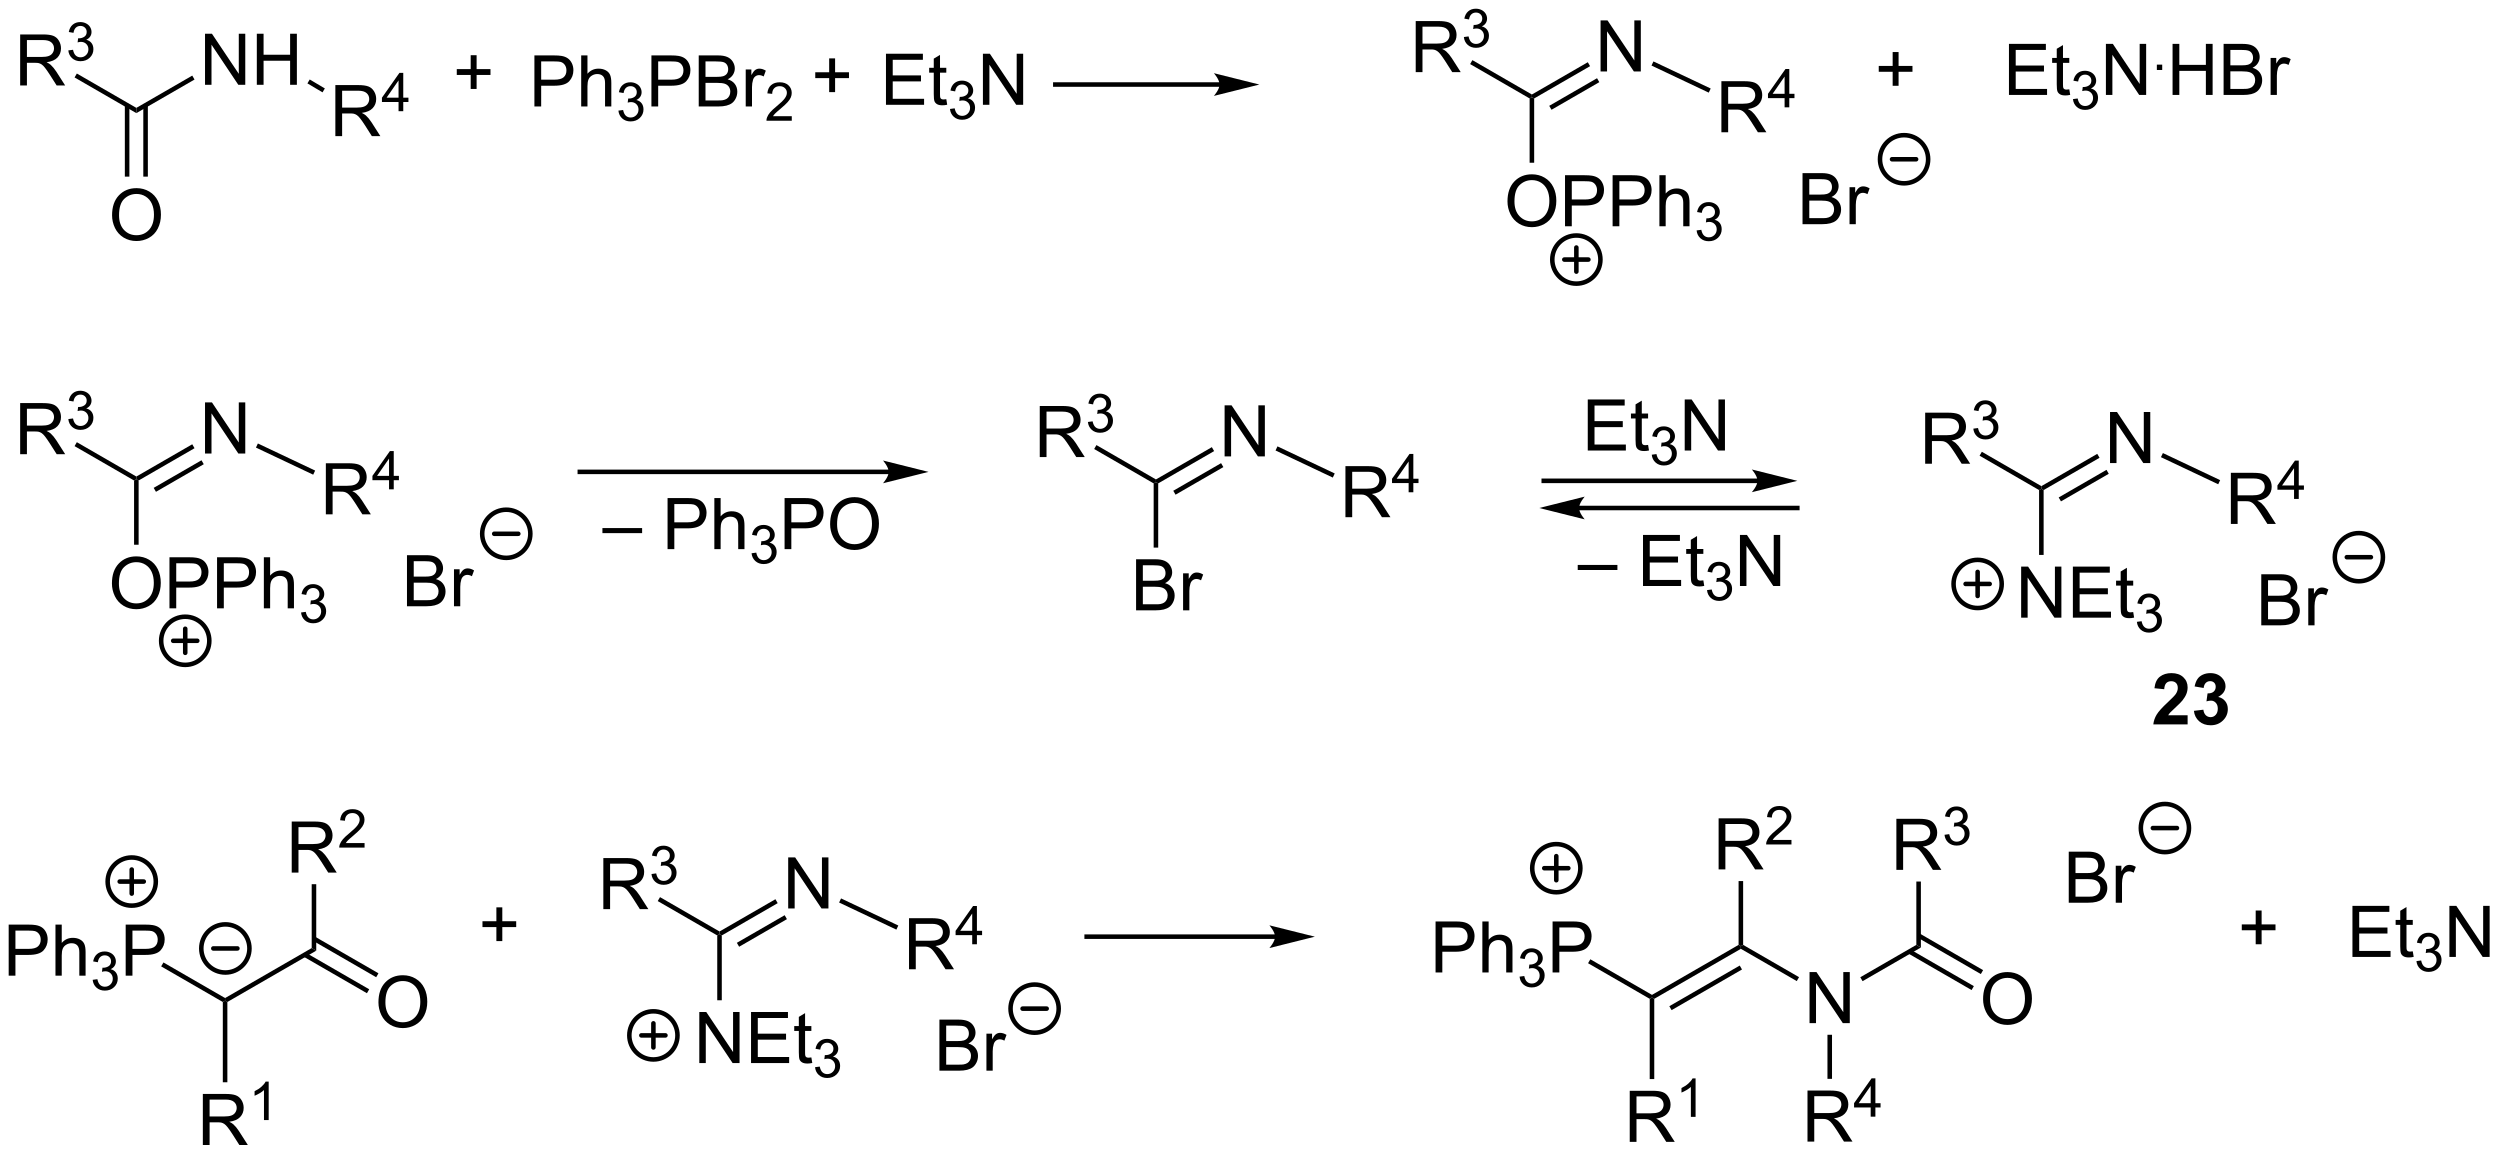 <?xml version="1.0" encoding="UTF-8"?>
<!DOCTYPE svg PUBLIC '-//W3C//DTD SVG 1.0//EN'
          'http://www.w3.org/TR/2001/REC-SVG-20010904/DTD/svg10.dtd'>
<svg stroke-dasharray="none" shape-rendering="auto" xmlns="http://www.w3.org/2000/svg" font-family="'Dialog'" text-rendering="auto" width="769" fill-opacity="1" color-interpolation="auto" color-rendering="auto" preserveAspectRatio="xMidYMid meet" font-size="12px" viewBox="0 0 769 355" fill="black" xmlns:xlink="http://www.w3.org/1999/xlink" stroke="black" image-rendering="auto" stroke-miterlimit="10" stroke-linecap="square" stroke-linejoin="miter" font-style="normal" stroke-width="1" height="355" stroke-dashoffset="0" font-weight="normal" stroke-opacity="1"
><!--Generated by the Batik Graphics2D SVG Generator--><defs id="genericDefs"
  /><g
  ><defs id="defs1"
    ><clipPath clipPathUnits="userSpaceOnUse" id="clipPath1"
      ><path d="M2.11 2.797 L290.282 2.797 L290.282 135.868 L2.11 135.868 L2.11 2.797 Z"
      /></clipPath
      ><clipPath clipPathUnits="userSpaceOnUse" id="clipPath2"
      ><path d="M24.603 112.644 L24.603 242.015 L304.763 242.015 L304.763 112.644 Z"
      /></clipPath
    ></defs
    ><g transform="scale(2.667,2.667) translate(-2.11,-2.797) matrix(1.029,0,0,1.029,-23.197,-113.069)"
    ><path d="M37.155 136.728 Q37.155 135.301 37.921 134.496 Q38.687 133.689 39.898 133.689 Q40.689 133.689 41.325 134.069 Q41.963 134.447 42.296 135.124 Q42.632 135.801 42.632 136.66 Q42.632 137.533 42.28 138.22 Q41.929 138.908 41.283 139.262 Q40.64 139.616 39.892 139.616 Q39.085 139.616 38.447 139.226 Q37.812 138.832 37.483 138.158 Q37.155 137.481 37.155 136.728 ZM37.937 136.739 Q37.937 137.775 38.491 138.371 Q39.049 138.965 39.89 138.965 Q40.744 138.965 41.296 138.364 Q41.851 137.762 41.851 136.658 Q41.851 135.957 41.614 135.436 Q41.377 134.916 40.921 134.629 Q40.468 134.34 39.9 134.34 Q39.096 134.34 38.515 134.895 Q37.937 135.447 37.937 136.739 Z" stroke="none" clip-path="url(#clipPath2)"
    /></g
    ><g transform="matrix(2.743,0,0,2.743,-67.485,-308.976)"
    ><path d="M38.602 124.436 L38.602 132.449 L39.112 132.449 L39.112 124.436 ZM40.673 124.436 L40.673 132.449 L41.183 132.449 L41.183 124.436 Z" stroke="none" clip-path="url(#clipPath2)"
    /></g
    ><g transform="matrix(2.743,0,0,2.743,-67.485,-308.976)"
    ><path d="M47.594 122.154 L47.594 116.428 L48.372 116.428 L51.38 120.922 L51.38 116.428 L52.107 116.428 L52.107 122.154 L51.328 122.154 L48.32 117.654 L48.32 122.154 L47.594 122.154 ZM53.402 122.154 L53.402 116.428 L54.16 116.428 L54.16 118.779 L57.136 118.779 L57.136 116.428 L57.894 116.428 L57.894 122.154 L57.136 122.154 L57.136 119.454 L54.16 119.454 L54.16 122.154 L53.402 122.154 Z" stroke="none" clip-path="url(#clipPath2)"
    /></g
    ><g transform="matrix(2.743,0,0,2.743,-67.485,-308.976)"
    ><path d="M39.892 125.328 L39.892 124.739 L46.162 121.119 L46.417 121.561 Z" stroke="none" clip-path="url(#clipPath2)"
    /></g
    ><g transform="matrix(2.743,0,0,2.743,-67.485,-308.976)"
    ><path d="M26.864 122.229 L26.864 116.503 L29.404 116.503 Q30.169 116.503 30.567 116.656 Q30.966 116.81 31.203 117.201 Q31.442 117.591 31.442 118.065 Q31.442 118.674 31.047 119.094 Q30.654 119.51 29.828 119.622 Q30.13 119.768 30.286 119.909 Q30.617 120.214 30.914 120.669 L31.911 122.229 L30.958 122.229 L30.2 121.037 Q29.867 120.521 29.651 120.247 Q29.437 119.974 29.268 119.865 Q29.099 119.755 28.922 119.714 Q28.794 119.685 28.5 119.685 L27.622 119.685 L27.622 122.229 L26.864 122.229 ZM27.622 119.029 L29.25 119.029 Q29.771 119.029 30.062 118.922 Q30.357 118.815 30.508 118.578 Q30.661 118.341 30.661 118.065 Q30.661 117.659 30.364 117.398 Q30.07 117.135 29.435 117.135 L27.622 117.135 L27.622 119.029 Z" stroke="none" clip-path="url(#clipPath2)"
    /></g
    ><g transform="matrix(2.743,0,0,2.743,-67.485,-308.976)"
    ><path d="M32.264 118.294 L32.791 118.224 Q32.883 118.673 33.099 118.871 Q33.318 119.068 33.633 119.068 Q34.004 119.068 34.26 118.81 Q34.517 118.552 34.517 118.171 Q34.517 117.808 34.279 117.574 Q34.043 117.337 33.676 117.337 Q33.527 117.337 33.305 117.396 L33.363 116.933 Q33.416 116.939 33.447 116.939 Q33.785 116.939 34.055 116.763 Q34.324 116.587 34.324 116.22 Q34.324 115.931 34.127 115.742 Q33.931 115.55 33.621 115.55 Q33.312 115.55 33.107 115.744 Q32.902 115.937 32.844 116.324 L32.316 116.23 Q32.414 115.699 32.756 115.408 Q33.099 115.117 33.609 115.117 Q33.961 115.117 34.256 115.267 Q34.553 115.418 34.709 115.679 Q34.865 115.939 34.865 116.232 Q34.865 116.511 34.715 116.74 Q34.566 116.968 34.273 117.103 Q34.654 117.191 34.865 117.468 Q35.076 117.744 35.076 118.16 Q35.076 118.722 34.666 119.115 Q34.256 119.505 33.629 119.505 Q33.064 119.505 32.689 119.169 Q32.316 118.832 32.264 118.294 Z" stroke="none" clip-path="url(#clipPath2)"
    /></g
    ><g transform="matrix(2.743,0,0,2.743,-67.485,-308.976)"
    ><path d="M39.892 124.739 L39.892 125.328 L32.965 121.328 L33.22 120.886 Z" stroke="none" clip-path="url(#clipPath2)"
    /></g
    ><g transform="matrix(2.743,0,0,2.743,-67.485,-308.976)"
    ><path d="M62.21 127.909 L62.21 122.182 L64.749 122.182 Q65.514 122.182 65.913 122.336 Q66.311 122.489 66.548 122.88 Q66.788 123.271 66.788 123.745 Q66.788 124.354 66.392 124.773 Q65.999 125.19 65.173 125.302 Q65.475 125.448 65.632 125.588 Q65.962 125.893 66.259 126.349 L67.257 127.909 L66.303 127.909 L65.546 126.716 Q65.212 126.2 64.996 125.927 Q64.783 125.653 64.613 125.544 Q64.444 125.435 64.267 125.393 Q64.139 125.364 63.845 125.364 L62.968 125.364 L62.968 127.909 L62.21 127.909 ZM62.968 124.708 L64.595 124.708 Q65.116 124.708 65.408 124.601 Q65.702 124.495 65.853 124.258 Q66.007 124.021 66.007 123.745 Q66.007 123.338 65.71 123.078 Q65.415 122.815 64.78 122.815 L62.968 122.815 L62.968 124.708 Z" stroke="none" clip-path="url(#clipPath2)"
    /></g
    ><g transform="matrix(2.743,0,0,2.743,-67.485,-308.976)"
    ><path d="M69.296 125.109 L69.296 124.079 L67.433 124.079 L67.433 123.597 L69.394 120.814 L69.824 120.814 L69.824 123.597 L70.404 123.597 L70.404 124.079 L69.824 124.079 L69.824 125.109 L69.296 125.109 ZM69.296 123.597 L69.296 121.659 L67.953 123.597 L69.296 123.597 Z" stroke="none" clip-path="url(#clipPath2)"
    /></g
    ><g transform="matrix(2.743,0,0,2.743,-67.485,-308.976)"
    ><path d="M59.076 121.993 L59.336 121.554 L61.031 122.559 L60.77 122.998 Z" stroke="none" clip-path="url(#clipPath2)"
    /></g
    ><g transform="matrix(2.743,0,0,2.743,-67.485,-308.976)"
    ><path d="M77.385 122.617 L77.385 121.047 L75.825 121.047 L75.825 120.391 L77.385 120.391 L77.385 118.833 L78.049 118.833 L78.049 120.391 L79.606 120.391 L79.606 121.047 L78.049 121.047 L78.049 122.617 L77.385 122.617 Z" stroke="none" clip-path="url(#clipPath2)"
    /></g
    ><g transform="matrix(2.743,0,0,2.743,-67.485,-308.976)"
    ><path d="M84.531 124.582 L84.531 118.855 L86.692 118.855 Q87.263 118.855 87.562 118.91 Q87.984 118.98 88.268 119.178 Q88.554 119.373 88.729 119.73 Q88.903 120.084 88.903 120.511 Q88.903 121.241 88.437 121.748 Q87.974 122.254 86.758 122.254 L85.289 122.254 L85.289 124.582 L84.531 124.582 ZM85.289 121.576 L86.771 121.576 Q87.505 121.576 87.812 121.303 Q88.122 121.03 88.122 120.535 Q88.122 120.175 87.94 119.92 Q87.758 119.662 87.461 119.582 Q87.271 119.53 86.755 119.53 L85.289 119.53 L85.289 121.576 ZM89.778 124.582 L89.778 118.855 L90.481 118.855 L90.481 120.91 Q90.974 120.34 91.724 120.34 Q92.185 120.34 92.523 120.522 Q92.864 120.701 93.01 121.022 Q93.156 121.342 93.156 121.951 L93.156 124.582 L92.453 124.582 L92.453 121.951 Q92.453 121.425 92.224 121.186 Q91.997 120.944 91.578 120.944 Q91.265 120.944 90.989 121.108 Q90.716 121.269 90.599 121.548 Q90.481 121.824 90.481 122.311 L90.481 124.582 L89.778 124.582 Z" stroke="none" clip-path="url(#clipPath2)"
    /></g
    ><g transform="matrix(2.743,0,0,2.743,-67.485,-308.976)"
    ><path d="M93.951 125.047 L94.478 124.977 Q94.57 125.426 94.787 125.623 Q95.005 125.82 95.32 125.82 Q95.691 125.82 95.947 125.563 Q96.205 125.305 96.205 124.924 Q96.205 124.561 95.966 124.326 Q95.73 124.09 95.363 124.09 Q95.215 124.09 94.992 124.148 L95.05 123.686 Q95.103 123.692 95.134 123.692 Q95.472 123.692 95.742 123.516 Q96.011 123.34 96.011 122.973 Q96.011 122.684 95.814 122.494 Q95.619 122.303 95.308 122.303 Q95 122.303 94.795 122.496 Q94.59 122.689 94.531 123.076 L94.004 122.983 Q94.101 122.451 94.443 122.16 Q94.787 121.869 95.297 121.869 Q95.648 121.869 95.943 122.02 Q96.24 122.17 96.396 122.432 Q96.552 122.692 96.552 122.984 Q96.552 123.264 96.402 123.492 Q96.254 123.721 95.961 123.856 Q96.341 123.943 96.552 124.221 Q96.763 124.496 96.763 124.912 Q96.763 125.475 96.353 125.867 Q95.943 126.258 95.316 126.258 Q94.752 126.258 94.377 125.922 Q94.004 125.584 93.951 125.047 Z" stroke="none" clip-path="url(#clipPath2)"
    /></g
    ><g transform="matrix(2.743,0,0,2.743,-67.485,-308.976)"
    ><path d="M97.653 124.582 L97.653 118.855 L99.814 118.855 Q100.385 118.855 100.684 118.91 Q101.106 118.98 101.39 119.178 Q101.676 119.373 101.851 119.73 Q102.025 120.084 102.025 120.511 Q102.025 121.241 101.559 121.748 Q101.096 122.254 99.879 122.254 L98.411 122.254 L98.411 124.582 L97.653 124.582 ZM98.411 121.576 L99.893 121.576 Q100.627 121.576 100.934 121.303 Q101.244 121.03 101.244 120.535 Q101.244 120.175 101.062 119.92 Q100.879 119.662 100.583 119.582 Q100.393 119.53 99.877 119.53 L98.411 119.53 L98.411 121.576 ZM102.958 124.582 L102.958 118.855 L105.106 118.855 Q105.762 118.855 106.158 119.03 Q106.557 119.201 106.781 119.564 Q107.004 119.925 107.004 120.319 Q107.004 120.686 106.804 121.011 Q106.606 121.334 106.205 121.535 Q106.723 121.686 107.002 122.053 Q107.283 122.42 107.283 122.92 Q107.283 123.324 107.111 123.67 Q106.942 124.014 106.692 124.201 Q106.442 124.389 106.064 124.485 Q105.689 124.582 105.143 124.582 L102.958 124.582 ZM103.716 121.261 L104.955 121.261 Q105.458 121.261 105.676 121.194 Q105.966 121.108 106.111 120.91 Q106.26 120.709 106.26 120.41 Q106.26 120.123 106.122 119.907 Q105.986 119.691 105.731 119.61 Q105.478 119.53 104.861 119.53 L103.716 119.53 L103.716 121.261 ZM103.716 123.905 L105.143 123.905 Q105.51 123.905 105.658 123.879 Q105.919 123.832 106.093 123.722 Q106.27 123.613 106.382 123.405 Q106.497 123.194 106.497 122.92 Q106.497 122.6 106.333 122.366 Q106.169 122.129 105.877 122.032 Q105.588 121.936 105.041 121.936 L103.716 121.936 L103.716 123.905 ZM108.228 124.582 L108.228 120.433 L108.861 120.433 L108.861 121.061 Q109.103 120.621 109.307 120.48 Q109.512 120.34 109.76 120.34 Q110.114 120.34 110.481 120.566 L110.239 121.217 Q109.981 121.066 109.723 121.066 Q109.494 121.066 109.309 121.204 Q109.127 121.342 109.049 121.59 Q108.932 121.965 108.932 122.41 L108.932 124.582 L108.228 124.582 Z" stroke="none" clip-path="url(#clipPath2)"
    /></g
    ><g transform="matrix(2.743,0,0,2.743,-67.485,-308.976)"
    ><path d="M113.393 125.674 L113.393 126.182 L110.553 126.182 Q110.548 125.99 110.616 125.814 Q110.723 125.525 110.962 125.244 Q111.202 124.963 111.653 124.594 Q112.352 124.02 112.598 123.684 Q112.844 123.348 112.844 123.049 Q112.844 122.736 112.62 122.522 Q112.397 122.305 112.036 122.305 Q111.655 122.305 111.427 122.533 Q111.198 122.762 111.196 123.166 L110.653 123.111 Q110.71 122.504 111.073 122.188 Q111.436 121.869 112.048 121.869 Q112.667 121.869 113.026 122.213 Q113.387 122.555 113.387 123.061 Q113.387 123.318 113.282 123.568 Q113.177 123.817 112.93 124.092 Q112.686 124.367 112.118 124.848 Q111.643 125.246 111.508 125.389 Q111.374 125.531 111.286 125.674 L113.393 125.674 Z" stroke="none" clip-path="url(#clipPath2)"
    /></g
    ><g transform="matrix(2.743,0,0,2.743,-67.485,-308.976)"
    ><path d="M117.586 122.972 L117.586 121.402 L116.026 121.402 L116.026 120.746 L117.586 120.746 L117.586 119.189 L118.25 119.189 L118.25 120.746 L119.807 120.746 L119.807 121.402 L118.25 121.402 L118.25 122.972 L117.586 122.972 Z" stroke="none" clip-path="url(#clipPath2)"
    /></g
    ><g transform="matrix(2.743,0,0,2.743,-67.485,-308.976)"
    ><path d="M123.955 124.396 L123.955 118.669 L128.096 118.669 L128.096 119.344 L124.713 119.344 L124.713 121.099 L127.882 121.099 L127.882 121.771 L124.713 121.771 L124.713 123.719 L128.229 123.719 L128.229 124.396 L123.955 124.396 ZM130.721 123.765 L130.822 124.388 Q130.526 124.45 130.291 124.45 Q129.908 124.45 129.697 124.331 Q129.487 124.208 129.401 124.01 Q129.315 123.812 129.315 123.18 L129.315 120.794 L128.799 120.794 L128.799 120.247 L129.315 120.247 L129.315 119.219 L130.015 118.797 L130.015 120.247 L130.721 120.247 L130.721 120.794 L130.015 120.794 L130.015 123.219 Q130.015 123.521 130.052 123.606 Q130.088 123.692 130.172 123.745 Q130.257 123.794 130.414 123.794 Q130.531 123.794 130.721 123.765 Z" stroke="none" clip-path="url(#clipPath2)"
    /></g
    ><g transform="matrix(2.743,0,0,2.743,-67.485,-308.976)"
    ><path d="M131.133 124.861 L131.66 124.79 Q131.752 125.24 131.969 125.437 Q132.188 125.634 132.502 125.634 Q132.873 125.634 133.129 125.376 Q133.387 125.119 133.387 124.738 Q133.387 124.374 133.149 124.14 Q132.912 123.904 132.545 123.904 Q132.397 123.904 132.174 123.962 L132.233 123.499 Q132.285 123.505 132.317 123.505 Q132.655 123.505 132.924 123.33 Q133.194 123.154 133.194 122.787 Q133.194 122.498 132.996 122.308 Q132.801 122.117 132.49 122.117 Q132.182 122.117 131.977 122.31 Q131.772 122.503 131.713 122.89 L131.186 122.796 Q131.283 122.265 131.625 121.974 Q131.969 121.683 132.479 121.683 Q132.83 121.683 133.125 121.834 Q133.422 121.984 133.578 122.246 Q133.735 122.505 133.735 122.798 Q133.735 123.078 133.584 123.306 Q133.436 123.535 133.143 123.669 Q133.524 123.757 133.735 124.035 Q133.946 124.31 133.946 124.726 Q133.946 125.289 133.535 125.681 Q133.125 126.072 132.498 126.072 Q131.934 126.072 131.559 125.736 Q131.186 125.398 131.133 124.861 Z" stroke="none" clip-path="url(#clipPath2)"
    /></g
    ><g transform="matrix(2.743,0,0,2.743,-67.485,-308.976)"
    ><path d="M134.827 124.396 L134.827 118.669 L135.606 118.669 L138.614 123.164 L138.614 118.669 L139.34 118.669 L139.34 124.396 L138.562 124.396 L135.554 119.896 L135.554 124.396 L134.827 124.396 Z" stroke="none" clip-path="url(#clipPath2)"
    /></g
    ><g transform="matrix(2.743,0,0,2.743,-67.485,-308.976)"
    ><path d="M161.365 121.867 L142.947 121.867 L142.692 121.867 L142.692 122.378 L142.947 122.378 L161.365 122.378 L161.62 122.378 L161.62 121.867 L161.365 121.867 ZM165.83 122.123 L160.727 120.847 C160.727 120.847 161.365 121.564 161.365 122.123 C161.365 122.681 160.727 123.398 160.727 123.398 Z" stroke="none" clip-path="url(#clipPath2)"
    /></g
    ><g transform="matrix(2.743,0,0,2.743,-67.485,-308.976)"
    ><path d="M193.652 135.228 Q193.652 133.801 194.418 132.996 Q195.184 132.189 196.395 132.189 Q197.186 132.189 197.822 132.569 Q198.46 132.947 198.793 133.624 Q199.129 134.301 199.129 135.16 Q199.129 136.033 198.777 136.72 Q198.426 137.408 197.78 137.762 Q197.137 138.116 196.389 138.116 Q195.582 138.116 194.944 137.726 Q194.309 137.332 193.981 136.658 Q193.652 135.981 193.652 135.228 ZM194.434 135.239 Q194.434 136.275 194.988 136.871 Q195.546 137.465 196.387 137.465 Q197.241 137.465 197.793 136.864 Q198.348 136.262 198.348 135.158 Q198.348 134.457 198.111 133.936 Q197.874 133.416 197.418 133.129 Q196.965 132.84 196.397 132.84 Q195.593 132.84 195.012 133.395 Q194.434 133.947 194.434 135.239 ZM200.104 138.017 L200.104 132.291 L202.266 132.291 Q202.836 132.291 203.136 132.345 Q203.557 132.416 203.841 132.614 Q204.128 132.809 204.302 133.166 Q204.477 133.52 204.477 133.947 Q204.477 134.676 204.011 135.184 Q203.547 135.689 202.331 135.689 L200.862 135.689 L200.862 138.017 L200.104 138.017 ZM200.862 135.012 L202.344 135.012 Q203.078 135.012 203.386 134.739 Q203.695 134.465 203.695 133.97 Q203.695 133.611 203.513 133.356 Q203.331 133.098 203.034 133.017 Q202.844 132.965 202.328 132.965 L200.862 132.965 L200.862 135.012 ZM205.44 138.017 L205.44 132.291 L207.602 132.291 Q208.172 132.291 208.471 132.345 Q208.893 132.416 209.177 132.614 Q209.464 132.809 209.638 133.166 Q209.813 133.52 209.813 133.947 Q209.813 134.676 209.346 135.184 Q208.883 135.689 207.667 135.689 L206.198 135.689 L206.198 138.017 L205.44 138.017 ZM206.198 135.012 L207.68 135.012 Q208.414 135.012 208.721 134.739 Q209.031 134.465 209.031 133.97 Q209.031 133.611 208.849 133.356 Q208.667 133.098 208.37 133.017 Q208.18 132.965 207.664 132.965 L206.198 132.965 L206.198 135.012 ZM210.688 138.017 L210.688 132.291 L211.391 132.291 L211.391 134.345 Q211.883 133.775 212.633 133.775 Q213.094 133.775 213.432 133.957 Q213.774 134.137 213.919 134.457 Q214.065 134.778 214.065 135.387 L214.065 138.017 L213.362 138.017 L213.362 135.387 Q213.362 134.861 213.133 134.621 Q212.906 134.379 212.487 134.379 Q212.175 134.379 211.899 134.543 Q211.625 134.705 211.508 134.983 Q211.391 135.259 211.391 135.746 L211.391 138.017 L210.688 138.017 Z" stroke="none" clip-path="url(#clipPath2)"
    /></g
    ><g transform="matrix(2.743,0,0,2.743,-67.485,-308.976)"
    ><path d="M214.86 138.482 L215.387 138.412 Q215.479 138.861 215.696 139.059 Q215.915 139.256 216.229 139.256 Q216.6 139.256 216.856 138.998 Q217.114 138.74 217.114 138.359 Q217.114 137.996 216.876 137.762 Q216.639 137.525 216.272 137.525 Q216.124 137.525 215.901 137.584 L215.96 137.121 Q216.012 137.127 216.044 137.127 Q216.381 137.127 216.651 136.951 Q216.921 136.775 216.921 136.408 Q216.921 136.119 216.723 135.93 Q216.528 135.738 216.218 135.738 Q215.909 135.738 215.704 135.932 Q215.499 136.125 215.44 136.512 L214.913 136.418 Q215.01 135.887 215.352 135.596 Q215.696 135.305 216.206 135.305 Q216.557 135.305 216.852 135.455 Q217.149 135.606 217.305 135.867 Q217.462 136.127 217.462 136.42 Q217.462 136.699 217.311 136.928 Q217.163 137.156 216.87 137.291 Q217.251 137.379 217.462 137.656 Q217.673 137.932 217.673 138.348 Q217.673 138.91 217.262 139.303 Q216.852 139.693 216.225 139.693 Q215.661 139.693 215.286 139.357 Q214.913 139.019 214.86 138.482 Z" stroke="none" clip-path="url(#clipPath2)"
    /></g
    ><g transform="matrix(2.743,0,0,2.743,-67.485,-308.976)"
    ><path d="M196.134 123.681 L196.389 123.534 L196.644 123.681 L196.644 130.887 L196.134 130.887 Z" stroke="none" clip-path="url(#clipPath2)"
    /></g
    ><g transform="matrix(2.743,0,0,2.743,-67.485,-308.976)"
    ><path d="M204.091 120.654 L204.091 114.928 L204.869 114.928 L207.877 119.422 L207.877 114.928 L208.604 114.928 L208.604 120.654 L207.825 120.654 L204.817 116.154 L204.817 120.654 L204.091 120.654 Z" stroke="none" clip-path="url(#clipPath2)"
    /></g
    ><g transform="matrix(2.743,0,0,2.743,-67.485,-308.976)"
    ><path d="M196.644 123.681 L196.389 123.534 L196.389 123.239 L202.659 119.619 L202.914 120.061 ZM198.589 124.951 L203.95 121.855 L203.695 121.413 L198.333 124.509 Z" stroke="none" clip-path="url(#clipPath2)"
    /></g
    ><g transform="matrix(2.743,0,0,2.743,-67.485,-308.976)"
    ><path d="M183.361 120.729 L183.361 115.003 L185.9 115.003 Q186.666 115.003 187.065 115.156 Q187.463 115.31 187.7 115.701 Q187.94 116.091 187.94 116.565 Q187.94 117.174 187.544 117.594 Q187.15 118.01 186.325 118.122 Q186.627 118.268 186.783 118.409 Q187.114 118.714 187.411 119.169 L188.408 120.729 L187.455 120.729 L186.697 119.537 Q186.364 119.021 186.148 118.747 Q185.934 118.474 185.765 118.365 Q185.596 118.255 185.419 118.214 Q185.291 118.185 184.997 118.185 L184.119 118.185 L184.119 120.729 L183.361 120.729 ZM184.119 117.529 L185.747 117.529 Q186.268 117.529 186.559 117.422 Q186.854 117.315 187.005 117.078 Q187.158 116.841 187.158 116.565 Q187.158 116.159 186.861 115.898 Q186.567 115.635 185.932 115.635 L184.119 115.635 L184.119 117.529 Z" stroke="none" clip-path="url(#clipPath2)"
    /></g
    ><g transform="matrix(2.743,0,0,2.743,-67.485,-308.976)"
    ><path d="M188.761 116.794 L189.288 116.724 Q189.38 117.173 189.596 117.371 Q189.815 117.568 190.13 117.568 Q190.501 117.568 190.756 117.31 Q191.014 117.052 191.014 116.671 Q191.014 116.308 190.776 116.074 Q190.54 115.837 190.173 115.837 Q190.024 115.837 189.802 115.896 L189.86 115.433 Q189.913 115.439 189.944 115.439 Q190.282 115.439 190.552 115.263 Q190.821 115.087 190.821 114.72 Q190.821 114.431 190.624 114.242 Q190.428 114.05 190.118 114.05 Q189.809 114.05 189.604 114.244 Q189.399 114.437 189.34 114.824 L188.813 114.73 Q188.911 114.199 189.253 113.908 Q189.596 113.617 190.106 113.617 Q190.458 113.617 190.753 113.767 Q191.049 113.918 191.206 114.179 Q191.362 114.439 191.362 114.732 Q191.362 115.011 191.212 115.24 Q191.063 115.468 190.77 115.603 Q191.151 115.691 191.362 115.968 Q191.573 116.244 191.573 116.66 Q191.573 117.222 191.163 117.615 Q190.753 118.005 190.126 118.005 Q189.561 118.005 189.186 117.669 Q188.813 117.332 188.761 116.794 Z" stroke="none" clip-path="url(#clipPath2)"
    /></g
    ><g transform="matrix(2.743,0,0,2.743,-67.485,-308.976)"
    ><path d="M196.389 123.239 L196.389 123.534 L196.134 123.681 L189.462 119.828 L189.717 119.386 Z" stroke="none" clip-path="url(#clipPath2)"
    /></g
    ><g transform="matrix(2.743,0,0,2.743,-67.485,-308.976)"
    ><path d="M217.64 127.475 L217.64 121.748 L220.179 121.748 Q220.945 121.748 221.344 121.902 Q221.742 122.055 221.979 122.446 Q222.219 122.837 222.219 123.311 Q222.219 123.92 221.823 124.339 Q221.429 124.756 220.604 124.868 Q220.906 125.014 221.062 125.154 Q221.393 125.459 221.69 125.915 L222.687 127.475 L221.734 127.475 L220.976 126.282 Q220.643 125.766 220.427 125.493 Q220.213 125.22 220.044 125.11 Q219.875 125.001 219.698 124.959 Q219.57 124.93 219.276 124.93 L218.398 124.93 L218.398 127.475 L217.64 127.475 ZM218.398 124.274 L220.026 124.274 Q220.547 124.274 220.838 124.168 Q221.133 124.061 221.284 123.824 Q221.437 123.587 221.437 123.311 Q221.437 122.904 221.14 122.644 Q220.846 122.381 220.211 122.381 L218.398 122.381 L218.398 124.274 Z" stroke="none" clip-path="url(#clipPath2)"
    /></g
    ><g transform="matrix(2.743,0,0,2.743,-67.485,-308.976)"
    ><path d="M224.727 124.675 L224.727 123.645 L222.864 123.645 L222.864 123.163 L224.825 120.38 L225.254 120.38 L225.254 123.163 L225.834 123.163 L225.834 123.645 L225.254 123.645 L225.254 124.675 L224.727 124.675 ZM224.727 123.163 L224.727 121.226 L223.383 123.163 L224.727 123.163 Z" stroke="none" clip-path="url(#clipPath2)"
    /></g
    ><g transform="matrix(2.743,0,0,2.743,-67.485,-308.976)"
    ><path d="M209.801 119.992 L210.019 119.53 L216.44 122.569 L216.222 123.03 Z" stroke="none" clip-path="url(#clipPath2)"
    /></g
    ><g transform="matrix(2.743,0,0,2.743,-67.485,-308.976)"
    ><path d="M226.738 137.782 L226.738 132.055 L228.886 132.055 Q229.542 132.055 229.938 132.23 Q230.337 132.402 230.561 132.764 Q230.785 133.125 230.785 133.519 Q230.785 133.886 230.584 134.212 Q230.386 134.534 229.985 134.735 Q230.504 134.886 230.782 135.253 Q231.063 135.62 231.063 136.12 Q231.063 136.524 230.892 136.87 Q230.722 137.214 230.472 137.402 Q230.222 137.589 229.845 137.685 Q229.47 137.782 228.923 137.782 L226.738 137.782 ZM227.496 134.462 L228.735 134.462 Q229.238 134.462 229.457 134.394 Q229.746 134.308 229.892 134.11 Q230.04 133.909 230.04 133.61 Q230.04 133.323 229.902 133.107 Q229.767 132.891 229.511 132.81 Q229.259 132.73 228.642 132.73 L227.496 132.73 L227.496 134.462 ZM227.496 137.105 L228.923 137.105 Q229.29 137.105 229.438 137.079 Q229.699 137.032 229.873 136.922 Q230.05 136.813 230.162 136.605 Q230.277 136.394 230.277 136.12 Q230.277 135.8 230.113 135.566 Q229.949 135.329 229.657 135.232 Q229.368 135.136 228.821 135.136 L227.496 135.136 L227.496 137.105 ZM232.009 137.782 L232.009 133.633 L232.642 133.633 L232.642 134.261 Q232.884 133.821 233.087 133.68 Q233.292 133.54 233.54 133.54 Q233.894 133.54 234.261 133.766 L234.019 134.417 Q233.761 134.266 233.504 134.266 Q233.274 134.266 233.089 134.404 Q232.907 134.542 232.829 134.79 Q232.712 135.165 232.712 135.61 L232.712 137.782 L232.009 137.782 Z" stroke="none" clip-path="url(#clipPath2)"
    /></g
    ><g transform="matrix(2.743,0,0,2.743,-67.485,-308.976)"
    ><path d="M236.845 122.262 L236.845 120.691 L235.285 120.691 L235.285 120.035 L236.845 120.035 L236.845 118.478 L237.509 118.478 L237.509 120.035 L239.067 120.035 L239.067 120.691 L237.509 120.691 L237.509 122.262 L236.845 122.262 Z" stroke="none" clip-path="url(#clipPath2)"
    /></g
    ><g transform="matrix(2.743,0,0,2.743,-67.485,-308.976)"
    ><path d="M249.887 123.29 L249.887 117.564 L254.027 117.564 L254.027 118.238 L250.644 118.238 L250.644 119.993 L253.814 119.993 L253.814 120.665 L250.644 120.665 L250.644 122.613 L254.16 122.613 L254.16 123.29 L249.887 123.29 ZM256.652 122.66 L256.754 123.282 Q256.457 123.345 256.223 123.345 Q255.84 123.345 255.629 123.225 Q255.418 123.103 255.332 122.905 Q255.246 122.707 255.246 122.074 L255.246 119.689 L254.73 119.689 L254.73 119.142 L255.246 119.142 L255.246 118.113 L255.946 117.691 L255.946 119.142 L256.652 119.142 L256.652 119.689 L255.946 119.689 L255.946 122.113 Q255.946 122.415 255.983 122.501 Q256.019 122.587 256.103 122.639 Q256.189 122.689 256.345 122.689 Q256.462 122.689 256.652 122.66 Z" stroke="none" clip-path="url(#clipPath2)"
    /></g
    ><g transform="matrix(2.743,0,0,2.743,-67.485,-308.976)"
    ><path d="M257.064 123.755 L257.592 123.685 Q257.683 124.134 257.9 124.332 Q258.119 124.529 258.433 124.529 Q258.805 124.529 259.06 124.271 Q259.318 124.013 259.318 123.632 Q259.318 123.269 259.08 123.035 Q258.844 122.798 258.476 122.798 Q258.328 122.798 258.105 122.857 L258.164 122.394 Q258.217 122.4 258.248 122.4 Q258.586 122.4 258.855 122.224 Q259.125 122.048 259.125 121.681 Q259.125 121.392 258.928 121.203 Q258.732 121.011 258.422 121.011 Q258.113 121.011 257.908 121.205 Q257.703 121.398 257.644 121.785 L257.117 121.691 Q257.215 121.16 257.557 120.869 Q257.9 120.578 258.41 120.578 Q258.762 120.578 259.057 120.728 Q259.353 120.879 259.51 121.14 Q259.666 121.4 259.666 121.693 Q259.666 121.972 259.515 122.201 Q259.367 122.429 259.074 122.564 Q259.455 122.652 259.666 122.929 Q259.877 123.205 259.877 123.621 Q259.877 124.183 259.467 124.576 Q259.057 124.966 258.43 124.966 Q257.865 124.966 257.49 124.63 Q257.117 124.293 257.064 123.755 Z" stroke="none" clip-path="url(#clipPath2)"
    /></g
    ><g transform="matrix(2.743,0,0,2.743,-67.485,-308.976)"
    ><path d="M260.759 123.29 L260.759 117.564 L261.537 117.564 L264.545 122.058 L264.545 117.564 L265.272 117.564 L265.272 123.29 L264.493 123.29 L261.485 118.79 L261.485 123.29 L260.759 123.29 Z" stroke="none" clip-path="url(#clipPath2)"
    /></g
    ><g transform="matrix(2.743,0,0,2.743,-67.485,-308.976)"
    ><path d="M266.472 120.49 L266.472 119.889 L267.073 119.889 L267.073 120.49 L266.472 120.49 Z" stroke="none" clip-path="url(#clipPath2)"
    /></g
    ><g transform="matrix(2.743,0,0,2.743,-67.485,-308.976)"
    ><path d="M268.234 123.29 L268.234 117.564 L268.992 117.564 L268.992 119.915 L271.969 119.915 L271.969 117.564 L272.726 117.564 L272.726 123.29 L271.969 123.29 L271.969 120.59 L268.992 120.59 L268.992 123.29 L268.234 123.29 ZM273.957 123.29 L273.957 117.564 L276.105 117.564 Q276.762 117.564 277.158 117.738 Q277.556 117.91 277.78 118.272 Q278.004 118.634 278.004 119.027 Q278.004 119.394 277.803 119.72 Q277.605 120.043 277.204 120.243 Q277.723 120.394 278.001 120.762 Q278.283 121.129 278.283 121.629 Q278.283 122.032 278.111 122.379 Q277.941 122.722 277.691 122.91 Q277.441 123.097 277.064 123.194 Q276.689 123.29 276.142 123.29 L273.957 123.29 ZM274.715 119.97 L275.954 119.97 Q276.457 119.97 276.676 119.902 Q276.965 119.816 277.111 119.618 Q277.259 119.418 277.259 119.118 Q277.259 118.832 277.121 118.616 Q276.986 118.4 276.73 118.319 Q276.478 118.238 275.861 118.238 L274.715 118.238 L274.715 119.97 ZM274.715 122.613 L276.142 122.613 Q276.509 122.613 276.658 122.587 Q276.918 122.54 277.092 122.431 Q277.269 122.321 277.381 122.113 Q277.496 121.902 277.496 121.629 Q277.496 121.308 277.332 121.074 Q277.168 120.837 276.876 120.741 Q276.587 120.644 276.04 120.644 L274.715 120.644 L274.715 122.613 ZM279.228 123.29 L279.228 119.142 L279.861 119.142 L279.861 119.769 Q280.103 119.329 280.306 119.189 Q280.512 119.048 280.759 119.048 Q281.113 119.048 281.48 119.275 L281.238 119.926 Q280.98 119.775 280.723 119.775 Q280.493 119.775 280.308 119.913 Q280.126 120.051 280.048 120.298 Q279.931 120.673 279.931 121.118 L279.931 123.29 L279.228 123.29 Z" stroke="none" clip-path="url(#clipPath2)"
    /></g
    ><g transform="matrix(2.743,0,0,2.743,-67.485,-308.976)"
    ><path d="M37.155 178.071 Q37.155 176.644 37.921 175.839 Q38.687 175.032 39.898 175.032 Q40.689 175.032 41.325 175.412 Q41.963 175.79 42.296 176.467 Q42.632 177.144 42.632 178.003 Q42.632 178.875 42.28 179.563 Q41.929 180.25 41.283 180.605 Q40.64 180.959 39.892 180.959 Q39.085 180.959 38.447 180.568 Q37.812 180.175 37.483 179.5 Q37.155 178.823 37.155 178.071 ZM37.937 178.081 Q37.937 179.118 38.491 179.714 Q39.049 180.308 39.89 180.308 Q40.744 180.308 41.296 179.706 Q41.851 179.105 41.851 178 Q41.851 177.3 41.614 176.779 Q41.377 176.258 40.921 175.972 Q40.468 175.683 39.9 175.683 Q39.096 175.683 38.515 176.238 Q37.937 176.79 37.937 178.081 ZM43.607 180.86 L43.607 175.133 L45.769 175.133 Q46.339 175.133 46.639 175.188 Q47.06 175.258 47.344 175.456 Q47.631 175.652 47.805 176.008 Q47.98 176.363 47.98 176.79 Q47.98 177.519 47.514 178.027 Q47.05 178.532 45.834 178.532 L44.365 178.532 L44.365 180.86 L43.607 180.86 ZM44.365 177.855 L45.847 177.855 Q46.581 177.855 46.889 177.581 Q47.198 177.308 47.198 176.813 Q47.198 176.454 47.016 176.198 Q46.834 175.941 46.537 175.86 Q46.347 175.808 45.831 175.808 L44.365 175.808 L44.365 177.855 ZM48.943 180.86 L48.943 175.133 L51.105 175.133 Q51.675 175.133 51.974 175.188 Q52.396 175.258 52.68 175.456 Q52.967 175.652 53.141 176.008 Q53.316 176.363 53.316 176.79 Q53.316 177.519 52.849 178.027 Q52.386 178.532 51.17 178.532 L49.701 178.532 L49.701 180.86 L48.943 180.86 ZM49.701 177.855 L51.183 177.855 Q51.917 177.855 52.224 177.581 Q52.534 177.308 52.534 176.813 Q52.534 176.454 52.352 176.198 Q52.17 175.941 51.873 175.86 Q51.683 175.808 51.167 175.808 L49.701 175.808 L49.701 177.855 ZM54.191 180.86 L54.191 175.133 L54.894 175.133 L54.894 177.188 Q55.386 176.618 56.136 176.618 Q56.597 176.618 56.935 176.8 Q57.276 176.98 57.422 177.3 Q57.568 177.62 57.568 178.23 L57.568 180.86 L56.865 180.86 L56.865 178.23 Q56.865 177.704 56.636 177.464 Q56.409 177.222 55.99 177.222 Q55.678 177.222 55.401 177.386 Q55.128 177.547 55.011 177.826 Q54.894 178.102 54.894 178.589 L54.894 180.86 L54.191 180.86 Z" stroke="none" clip-path="url(#clipPath2)"
    /></g
    ><g transform="matrix(2.743,0,0,2.743,-67.485,-308.976)"
    ><path d="M58.363 181.325 L58.89 181.255 Q58.982 181.704 59.199 181.901 Q59.418 182.099 59.732 182.099 Q60.103 182.099 60.359 181.841 Q60.617 181.583 60.617 181.202 Q60.617 180.839 60.379 180.604 Q60.142 180.368 59.775 180.368 Q59.627 180.368 59.404 180.427 L59.463 179.964 Q59.515 179.97 59.547 179.97 Q59.885 179.97 60.154 179.794 Q60.424 179.618 60.424 179.251 Q60.424 178.962 60.226 178.772 Q60.031 178.581 59.721 178.581 Q59.412 178.581 59.207 178.774 Q59.002 178.968 58.943 179.354 L58.416 179.261 Q58.513 178.729 58.855 178.438 Q59.199 178.147 59.709 178.147 Q60.06 178.147 60.355 178.298 Q60.652 178.448 60.808 178.71 Q60.965 178.97 60.965 179.263 Q60.965 179.542 60.814 179.77 Q60.666 179.999 60.373 180.134 Q60.754 180.222 60.965 180.499 Q61.176 180.774 61.176 181.19 Q61.176 181.753 60.765 182.145 Q60.355 182.536 59.728 182.536 Q59.164 182.536 58.789 182.2 Q58.416 181.862 58.363 181.325 Z" stroke="none" clip-path="url(#clipPath2)"
    /></g
    ><g transform="matrix(2.743,0,0,2.743,-67.485,-308.976)"
    ><path d="M39.637 166.524 L39.892 166.376 L40.148 166.524 L40.148 173.729 L39.637 173.729 Z" stroke="none" clip-path="url(#clipPath2)"
    /></g
    ><g transform="matrix(2.743,0,0,2.743,-67.485,-308.976)"
    ><path d="M47.594 163.497 L47.594 157.77 L48.372 157.77 L51.38 162.265 L51.38 157.77 L52.107 157.77 L52.107 163.497 L51.328 163.497 L48.32 158.997 L48.32 163.497 L47.594 163.497 Z" stroke="none" clip-path="url(#clipPath2)"
    /></g
    ><g transform="matrix(2.743,0,0,2.743,-67.485,-308.976)"
    ><path d="M40.148 166.524 L39.892 166.376 L39.892 166.082 L46.162 162.462 L46.417 162.904 ZM42.092 167.793 L47.453 164.698 L47.198 164.256 L41.836 167.351 Z" stroke="none" clip-path="url(#clipPath2)"
    /></g
    ><g transform="matrix(2.743,0,0,2.743,-67.485,-308.976)"
    ><path d="M26.864 163.572 L26.864 157.845 L29.404 157.845 Q30.169 157.845 30.567 157.999 Q30.966 158.153 31.203 158.543 Q31.442 158.934 31.442 159.408 Q31.442 160.017 31.047 160.436 Q30.654 160.853 29.828 160.965 Q30.13 161.111 30.286 161.252 Q30.617 161.556 30.914 162.012 L31.911 163.572 L30.958 163.572 L30.2 162.379 Q29.867 161.864 29.651 161.59 Q29.437 161.317 29.268 161.207 Q29.099 161.098 28.922 161.056 Q28.794 161.028 28.5 161.028 L27.622 161.028 L27.622 163.572 L26.864 163.572 ZM27.622 160.371 L29.25 160.371 Q29.771 160.371 30.062 160.265 Q30.357 160.158 30.508 159.921 Q30.661 159.684 30.661 159.408 Q30.661 159.002 30.364 158.741 Q30.07 158.478 29.435 158.478 L27.622 158.478 L27.622 160.371 Z" stroke="none" clip-path="url(#clipPath2)"
    /></g
    ><g transform="matrix(2.743,0,0,2.743,-67.485,-308.976)"
    ><path d="M32.264 159.637 L32.791 159.567 Q32.883 160.016 33.099 160.213 Q33.318 160.411 33.633 160.411 Q34.004 160.411 34.26 160.153 Q34.517 159.895 34.517 159.514 Q34.517 159.151 34.279 158.916 Q34.043 158.68 33.676 158.68 Q33.527 158.68 33.304 158.739 L33.363 158.276 Q33.416 158.282 33.447 158.282 Q33.785 158.282 34.054 158.106 Q34.324 157.93 34.324 157.563 Q34.324 157.274 34.127 157.084 Q33.931 156.893 33.621 156.893 Q33.312 156.893 33.107 157.086 Q32.902 157.28 32.843 157.666 L32.316 157.573 Q32.414 157.041 32.756 156.75 Q33.099 156.459 33.609 156.459 Q33.961 156.459 34.256 156.61 Q34.553 156.76 34.709 157.022 Q34.865 157.282 34.865 157.575 Q34.865 157.854 34.715 158.082 Q34.566 158.311 34.273 158.446 Q34.654 158.534 34.865 158.811 Q35.076 159.086 35.076 159.502 Q35.076 160.065 34.666 160.457 Q34.256 160.848 33.629 160.848 Q33.064 160.848 32.689 160.512 Q32.316 160.174 32.264 159.637 Z" stroke="none" clip-path="url(#clipPath2)"
    /></g
    ><g transform="matrix(2.743,0,0,2.743,-67.485,-308.976)"
    ><path d="M39.892 166.082 L39.892 166.376 L39.637 166.524 L32.965 162.671 L33.22 162.229 Z" stroke="none" clip-path="url(#clipPath2)"
    /></g
    ><g transform="matrix(2.743,0,0,2.743,-67.485,-308.976)"
    ><path d="M61.143 170.317 L61.143 164.591 L63.682 164.591 Q64.448 164.591 64.847 164.745 Q65.245 164.898 65.482 165.289 Q65.722 165.679 65.722 166.153 Q65.722 166.763 65.326 167.182 Q64.933 167.599 64.107 167.711 Q64.409 167.857 64.565 167.997 Q64.896 168.302 65.193 168.758 L66.19 170.317 L65.237 170.317 L64.479 169.125 Q64.146 168.609 63.93 168.336 Q63.716 168.062 63.547 167.953 Q63.378 167.844 63.201 167.802 Q63.073 167.773 62.779 167.773 L61.901 167.773 L61.901 170.317 L61.143 170.317 ZM61.901 167.117 L63.529 167.117 Q64.05 167.117 64.341 167.01 Q64.636 166.903 64.787 166.667 Q64.94 166.429 64.94 166.153 Q64.94 165.747 64.643 165.487 Q64.349 165.224 63.714 165.224 L61.901 165.224 L61.901 167.117 Z" stroke="none" clip-path="url(#clipPath2)"
    /></g
    ><g transform="matrix(2.743,0,0,2.743,-67.485,-308.976)"
    ><path d="M68.23 167.518 L68.23 166.488 L66.367 166.488 L66.367 166.006 L68.328 163.223 L68.757 163.223 L68.757 166.006 L69.337 166.006 L69.337 166.488 L68.757 166.488 L68.757 167.518 L68.23 167.518 ZM68.23 166.006 L68.23 164.068 L66.886 166.006 L68.23 166.006 Z" stroke="none" clip-path="url(#clipPath2)"
    /></g
    ><g transform="matrix(2.743,0,0,2.743,-67.485,-308.976)"
    ><path d="M53.304 162.834 L53.522 162.373 L59.943 165.412 L59.725 165.873 Z" stroke="none" clip-path="url(#clipPath2)"
    /></g
    ><g transform="matrix(2.743,0,0,2.743,-67.485,-308.976)"
    ><path d="M70.241 180.625 L70.241 174.898 L72.389 174.898 Q73.046 174.898 73.441 175.072 Q73.84 175.244 74.064 175.606 Q74.288 175.968 74.288 176.362 Q74.288 176.729 74.087 177.054 Q73.889 177.377 73.488 177.578 Q74.007 177.729 74.285 178.096 Q74.566 178.463 74.566 178.963 Q74.566 179.367 74.394 179.713 Q74.225 180.057 73.975 180.244 Q73.725 180.432 73.348 180.528 Q72.973 180.625 72.426 180.625 L70.241 180.625 ZM70.999 177.304 L72.238 177.304 Q72.741 177.304 72.96 177.237 Q73.249 177.15 73.394 176.953 Q73.543 176.752 73.543 176.453 Q73.543 176.166 73.405 175.95 Q73.269 175.734 73.014 175.653 Q72.762 175.572 72.144 175.572 L70.999 175.572 L70.999 177.304 ZM70.999 179.947 L72.426 179.947 Q72.793 179.947 72.941 179.921 Q73.202 179.875 73.376 179.765 Q73.553 179.656 73.665 179.447 Q73.78 179.237 73.78 178.963 Q73.78 178.643 73.616 178.408 Q73.452 178.171 73.16 178.075 Q72.871 177.979 72.324 177.979 L70.999 177.979 L70.999 179.947 ZM75.512 180.625 L75.512 176.476 L76.144 176.476 L76.144 177.104 Q76.387 176.664 76.59 176.523 Q76.796 176.382 77.043 176.382 Q77.397 176.382 77.764 176.609 L77.522 177.26 Q77.264 177.109 77.007 177.109 Q76.777 177.109 76.592 177.247 Q76.41 177.385 76.332 177.632 Q76.215 178.007 76.215 178.453 L76.215 180.625 L75.512 180.625 Z" stroke="none" clip-path="url(#clipPath2)"
    /></g
    ><g transform="matrix(2.743,0,0,2.743,-67.485,-308.976)"
    ><path d="M124.261 165.304 L89.625 165.304 L89.37 165.304 L89.37 165.814 L89.625 165.814 L124.261 165.814 L124.516 165.814 L124.516 165.304 L124.261 165.304 ZM128.725 165.559 L123.623 164.283 C123.623 164.283 124.261 165 124.261 165.559 C124.261 166.117 123.623 166.834 123.623 166.834 Z" stroke="none" clip-path="url(#clipPath2)"
    /></g
    ><g transform="matrix(2.743,0,0,2.743,-67.485,-308.976)"
    ><path d="M201.529 176.563 L201.529 175.995 L205.979 175.995 L205.979 176.563 L201.529 176.563 ZM208.849 178.352 L208.849 172.626 L212.99 172.626 L212.99 173.3 L209.607 173.3 L209.607 175.055 L212.776 175.055 L212.776 175.727 L209.607 175.727 L209.607 177.675 L213.123 177.675 L213.123 178.352 L208.849 178.352 ZM215.615 177.722 L215.716 178.345 Q215.419 178.407 215.185 178.407 Q214.802 178.407 214.591 178.287 Q214.38 178.165 214.294 177.967 Q214.209 177.769 214.209 177.136 L214.209 174.751 L213.693 174.751 L213.693 174.204 L214.209 174.204 L214.209 173.175 L214.909 172.753 L214.909 174.204 L215.615 174.204 L215.615 174.751 L214.909 174.751 L214.909 177.175 Q214.909 177.477 214.946 177.563 Q214.982 177.649 215.065 177.701 Q215.151 177.751 215.308 177.751 Q215.425 177.751 215.615 177.722 Z" stroke="none" clip-path="url(#clipPath2)"
    /></g
    ><g transform="matrix(2.743,0,0,2.743,-67.485,-308.976)"
    ><path d="M216.027 178.817 L216.554 178.747 Q216.646 179.196 216.863 179.394 Q217.082 179.591 217.396 179.591 Q217.767 179.591 218.023 179.333 Q218.281 179.075 218.281 178.695 Q218.281 178.331 218.043 178.097 Q217.806 177.861 217.439 177.861 Q217.291 177.861 217.068 177.919 L217.127 177.456 Q217.179 177.462 217.21 177.462 Q217.548 177.462 217.818 177.286 Q218.088 177.111 218.088 176.743 Q218.088 176.454 217.89 176.265 Q217.695 176.073 217.384 176.073 Q217.076 176.073 216.871 176.267 Q216.666 176.46 216.607 176.847 L216.08 176.753 Q216.177 176.222 216.519 175.931 Q216.863 175.64 217.373 175.64 Q217.724 175.64 218.019 175.79 Q218.316 175.941 218.472 176.202 Q218.629 176.462 218.629 176.755 Q218.629 177.034 218.478 177.263 Q218.33 177.491 218.037 177.626 Q218.418 177.714 218.629 177.991 Q218.839 178.267 218.839 178.683 Q218.839 179.245 218.429 179.638 Q218.019 180.029 217.392 180.029 Q216.828 180.029 216.453 179.692 Q216.08 179.355 216.027 178.817 Z" stroke="none" clip-path="url(#clipPath2)"
    /></g
    ><g transform="matrix(2.743,0,0,2.743,-67.485,-308.976)"
    ><path d="M219.721 178.352 L219.721 172.626 L220.5 172.626 L223.508 177.12 L223.508 172.626 L224.234 172.626 L224.234 178.352 L223.456 178.352 L220.448 173.852 L220.448 178.352 L219.721 178.352 Z" stroke="none" clip-path="url(#clipPath2)"
    /></g
    ><g transform="matrix(2.743,0,0,2.743,-67.485,-308.976)"
    ><path d="M92.158 172.43 L92.158 171.862 L96.609 171.862 L96.609 172.43 L92.158 172.43 ZM99.463 174.219 L99.463 168.493 L101.624 168.493 Q102.195 168.493 102.494 168.547 Q102.916 168.618 103.2 168.816 Q103.487 169.011 103.661 169.368 Q103.835 169.722 103.835 170.149 Q103.835 170.878 103.369 171.386 Q102.906 171.891 101.69 171.891 L100.221 171.891 L100.221 174.219 L99.463 174.219 ZM100.221 171.214 L101.703 171.214 Q102.437 171.214 102.744 170.941 Q103.054 170.667 103.054 170.172 Q103.054 169.813 102.872 169.558 Q102.69 169.3 102.393 169.219 Q102.203 169.167 101.687 169.167 L100.221 169.167 L100.221 171.214 ZM104.71 174.219 L104.71 168.493 L105.414 168.493 L105.414 170.547 Q105.906 169.977 106.656 169.977 Q107.117 169.977 107.455 170.159 Q107.796 170.339 107.942 170.659 Q108.088 170.98 108.088 171.589 L108.088 174.219 L107.385 174.219 L107.385 171.589 Q107.385 171.063 107.156 170.823 Q106.929 170.581 106.51 170.581 Q106.197 170.581 105.921 170.745 Q105.648 170.907 105.531 171.185 Q105.414 171.461 105.414 171.948 L105.414 174.219 L104.71 174.219 Z" stroke="none" clip-path="url(#clipPath2)"
    /></g
    ><g transform="matrix(2.743,0,0,2.743,-67.485,-308.976)"
    ><path d="M108.883 174.684 L109.41 174.614 Q109.502 175.063 109.719 175.261 Q109.938 175.458 110.252 175.458 Q110.623 175.458 110.879 175.2 Q111.137 174.942 111.137 174.561 Q111.137 174.198 110.899 173.964 Q110.662 173.727 110.295 173.727 Q110.147 173.727 109.924 173.786 L109.983 173.323 Q110.035 173.329 110.067 173.329 Q110.404 173.329 110.674 173.153 Q110.944 172.977 110.944 172.61 Q110.944 172.321 110.746 172.132 Q110.551 171.94 110.24 171.94 Q109.932 171.94 109.727 172.134 Q109.522 172.327 109.463 172.714 L108.936 172.62 Q109.033 172.089 109.375 171.798 Q109.719 171.507 110.229 171.507 Q110.58 171.507 110.875 171.657 Q111.172 171.808 111.328 172.069 Q111.484 172.329 111.484 172.622 Q111.484 172.901 111.334 173.13 Q111.186 173.358 110.893 173.493 Q111.274 173.581 111.484 173.858 Q111.695 174.134 111.695 174.55 Q111.695 175.112 111.285 175.505 Q110.875 175.895 110.248 175.895 Q109.684 175.895 109.309 175.559 Q108.936 175.221 108.883 174.684 Z" stroke="none" clip-path="url(#clipPath2)"
    /></g
    ><g transform="matrix(2.743,0,0,2.743,-67.485,-308.976)"
    ><path d="M112.585 174.219 L112.585 168.493 L114.747 168.493 Q115.317 168.493 115.616 168.547 Q116.038 168.618 116.322 168.816 Q116.609 169.011 116.783 169.368 Q116.957 169.722 116.957 170.149 Q116.957 170.878 116.491 171.386 Q116.028 171.891 114.812 171.891 L113.343 171.891 L113.343 174.219 L112.585 174.219 ZM113.343 171.214 L114.825 171.214 Q115.559 171.214 115.866 170.941 Q116.176 170.667 116.176 170.172 Q116.176 169.813 115.994 169.558 Q115.812 169.3 115.515 169.219 Q115.325 169.167 114.809 169.167 L113.343 169.167 L113.343 171.214 ZM117.692 171.43 Q117.692 170.003 118.457 169.198 Q119.223 168.391 120.434 168.391 Q121.226 168.391 121.861 168.771 Q122.499 169.149 122.832 169.826 Q123.168 170.503 123.168 171.362 Q123.168 172.235 122.817 172.922 Q122.465 173.61 121.82 173.964 Q121.176 174.318 120.429 174.318 Q119.622 174.318 118.984 173.928 Q118.348 173.534 118.02 172.86 Q117.692 172.183 117.692 171.43 ZM118.473 171.441 Q118.473 172.477 119.028 173.073 Q119.585 173.667 120.426 173.667 Q121.28 173.667 121.832 173.066 Q122.387 172.464 122.387 171.36 Q122.387 170.659 122.15 170.138 Q121.913 169.618 121.457 169.331 Q121.004 169.042 120.437 169.042 Q119.632 169.042 119.051 169.597 Q118.473 170.149 118.473 171.441 Z" stroke="none" clip-path="url(#clipPath2)"
    /></g
    ><g transform="matrix(2.743,0,0,2.743,-67.485,-308.976)"
    ><path d="M251.254 181.909 L251.254 176.183 L252.033 176.183 L255.041 180.677 L255.041 176.183 L255.767 176.183 L255.767 181.909 L254.989 181.909 L251.981 177.409 L251.981 181.909 L251.254 181.909 ZM257.055 181.909 L257.055 176.183 L261.196 176.183 L261.196 176.857 L257.813 176.857 L257.813 178.612 L260.982 178.612 L260.982 179.284 L257.813 179.284 L257.813 181.232 L261.328 181.232 L261.328 181.909 L257.055 181.909 ZM263.821 181.279 L263.922 181.901 Q263.625 181.964 263.391 181.964 Q263.008 181.964 262.797 181.844 Q262.586 181.722 262.5 181.524 Q262.414 181.326 262.414 180.693 L262.414 178.308 L261.899 178.308 L261.899 177.761 L262.414 177.761 L262.414 176.732 L263.115 176.31 L263.115 177.761 L263.821 177.761 L263.821 178.308 L263.115 178.308 L263.115 180.732 Q263.115 181.034 263.151 181.12 Q263.188 181.206 263.271 181.258 Q263.357 181.308 263.513 181.308 Q263.63 181.308 263.821 181.279 Z" stroke="none" clip-path="url(#clipPath2)"
    /></g
    ><g transform="matrix(2.743,0,0,2.743,-67.485,-308.976)"
    ><path d="M264.233 182.374 L264.76 182.304 Q264.852 182.753 265.069 182.951 Q265.287 183.148 265.602 183.148 Q265.973 183.148 266.229 182.89 Q266.487 182.632 266.487 182.251 Q266.487 181.888 266.248 181.654 Q266.012 181.417 265.645 181.417 Q265.496 181.417 265.274 181.476 L265.332 181.013 Q265.385 181.019 265.416 181.019 Q265.754 181.019 266.024 180.843 Q266.293 180.667 266.293 180.3 Q266.293 180.011 266.096 179.822 Q265.901 179.63 265.59 179.63 Q265.281 179.63 265.076 179.823 Q264.871 180.017 264.813 180.404 L264.285 180.31 Q264.383 179.779 264.725 179.488 Q265.069 179.197 265.578 179.197 Q265.93 179.197 266.225 179.347 Q266.522 179.497 266.678 179.759 Q266.834 180.019 266.834 180.312 Q266.834 180.591 266.684 180.82 Q266.535 181.048 266.242 181.183 Q266.623 181.271 266.834 181.548 Q267.045 181.823 267.045 182.24 Q267.045 182.802 266.635 183.195 Q266.225 183.585 265.598 183.585 Q265.033 183.585 264.658 183.249 Q264.285 182.911 264.233 182.374 Z" stroke="none" clip-path="url(#clipPath2)"
    /></g
    ><g transform="matrix(2.743,0,0,2.743,-67.485,-308.976)"
    ><path d="M253.265 167.598 L253.52 167.451 L253.775 167.598 L253.775 174.871 L253.265 174.871 Z" stroke="none" clip-path="url(#clipPath2)"
    /></g
    ><g transform="matrix(2.743,0,0,2.743,-67.485,-308.976)"
    ><path d="M261.221 164.571 L261.221 158.845 L262 158.845 L265.007 163.339 L265.007 158.845 L265.734 158.845 L265.734 164.571 L264.955 164.571 L261.947 160.071 L261.947 164.571 L261.221 164.571 Z" stroke="none" clip-path="url(#clipPath2)"
    /></g
    ><g transform="matrix(2.743,0,0,2.743,-67.485,-308.976)"
    ><path d="M253.775 167.598 L253.52 167.451 L253.52 167.156 L259.789 163.536 L260.045 163.978 ZM255.719 168.867 L261.08 165.772 L260.825 165.33 L255.464 168.426 Z" stroke="none" clip-path="url(#clipPath2)"
    /></g
    ><g transform="matrix(2.743,0,0,2.743,-67.485,-308.976)"
    ><path d="M240.492 164.646 L240.492 158.919 L243.031 158.919 Q243.797 158.919 244.195 159.073 Q244.593 159.227 244.83 159.618 Q245.07 160.008 245.07 160.482 Q245.07 161.091 244.674 161.511 Q244.281 161.927 243.455 162.039 Q243.757 162.185 243.914 162.326 Q244.244 162.631 244.541 163.086 L245.539 164.646 L244.586 164.646 L243.828 163.453 Q243.494 162.938 243.278 162.664 Q243.065 162.391 242.895 162.281 Q242.726 162.172 242.549 162.131 Q242.422 162.102 242.127 162.102 L241.25 162.102 L241.25 164.646 L240.492 164.646 ZM241.25 161.446 L242.877 161.446 Q243.398 161.446 243.69 161.339 Q243.984 161.232 244.135 160.995 Q244.289 160.758 244.289 160.482 Q244.289 160.076 243.992 159.815 Q243.697 159.552 243.062 159.552 L241.25 159.552 L241.25 161.446 Z" stroke="none" clip-path="url(#clipPath2)"
    /></g
    ><g transform="matrix(2.743,0,0,2.743,-67.485,-308.976)"
    ><path d="M245.891 160.711 L246.418 160.641 Q246.51 161.09 246.727 161.287 Q246.946 161.485 247.26 161.485 Q247.631 161.485 247.887 161.227 Q248.145 160.969 248.145 160.588 Q248.145 160.225 247.906 159.991 Q247.67 159.754 247.303 159.754 Q247.155 159.754 246.932 159.813 L246.99 159.35 Q247.043 159.356 247.074 159.356 Q247.412 159.356 247.682 159.18 Q247.951 159.004 247.951 158.637 Q247.951 158.348 247.754 158.159 Q247.559 157.967 247.248 157.967 Q246.94 157.967 246.735 158.161 Q246.53 158.354 246.471 158.741 L245.944 158.647 Q246.041 158.116 246.383 157.825 Q246.727 157.534 247.237 157.534 Q247.588 157.534 247.883 157.684 Q248.18 157.834 248.336 158.096 Q248.492 158.356 248.492 158.649 Q248.492 158.928 248.342 159.157 Q248.194 159.385 247.901 159.52 Q248.281 159.608 248.492 159.885 Q248.703 160.161 248.703 160.577 Q248.703 161.139 248.293 161.532 Q247.883 161.922 247.256 161.922 Q246.692 161.922 246.317 161.586 Q245.944 161.248 245.891 160.711 Z" stroke="none" clip-path="url(#clipPath2)"
    /></g
    ><g transform="matrix(2.743,0,0,2.743,-67.485,-308.976)"
    ><path d="M253.52 167.156 L253.52 167.451 L253.265 167.598 L246.592 163.745 L246.847 163.303 Z" stroke="none" clip-path="url(#clipPath2)"
    /></g
    ><g transform="matrix(2.743,0,0,2.743,-67.485,-308.976)"
    ><path d="M274.771 171.392 L274.771 165.665 L277.31 165.665 Q278.075 165.665 278.474 165.819 Q278.872 165.972 279.109 166.363 Q279.349 166.754 279.349 167.228 Q279.349 167.837 278.953 168.256 Q278.56 168.673 277.734 168.785 Q278.036 168.931 278.193 169.071 Q278.523 169.376 278.82 169.832 L279.818 171.392 L278.865 171.392 L278.107 170.199 Q277.773 169.683 277.557 169.41 Q277.344 169.137 277.174 169.027 Q277.005 168.918 276.828 168.876 Q276.7 168.847 276.406 168.847 L275.529 168.847 L275.529 171.392 L274.771 171.392 ZM275.529 168.191 L277.156 168.191 Q277.677 168.191 277.969 168.084 Q278.263 167.978 278.414 167.741 Q278.568 167.504 278.568 167.228 Q278.568 166.821 278.271 166.561 Q277.976 166.298 277.341 166.298 L275.529 166.298 L275.529 168.191 Z" stroke="none" clip-path="url(#clipPath2)"
    /></g
    ><g transform="matrix(2.743,0,0,2.743,-67.485,-308.976)"
    ><path d="M281.857 168.592 L281.857 167.562 L279.994 167.562 L279.994 167.08 L281.955 164.297 L282.385 164.297 L282.385 167.08 L282.965 167.08 L282.965 167.562 L282.385 167.562 L282.385 168.592 L281.857 168.592 ZM281.857 167.08 L281.857 165.143 L280.514 167.08 L281.857 167.08 Z" stroke="none" clip-path="url(#clipPath2)"
    /></g
    ><g transform="matrix(2.743,0,0,2.743,-67.485,-308.976)"
    ><path d="M266.931 163.909 L267.15 163.447 L273.571 166.486 L273.353 166.947 Z" stroke="none" clip-path="url(#clipPath2)"
    /></g
    ><g transform="matrix(2.743,0,0,2.743,-67.485,-308.976)"
    ><path d="M278.182 182.765 L278.182 177.038 L280.33 177.038 Q280.986 177.038 281.382 177.213 Q281.781 177.385 282.005 177.747 Q282.228 178.109 282.228 178.502 Q282.228 178.869 282.028 179.195 Q281.83 179.518 281.429 179.718 Q281.947 179.869 282.226 180.236 Q282.507 180.603 282.507 181.103 Q282.507 181.507 282.335 181.853 Q282.166 182.197 281.916 182.385 Q281.666 182.572 281.288 182.669 Q280.913 182.765 280.366 182.765 L278.182 182.765 ZM278.94 179.445 L280.179 179.445 Q280.682 179.445 280.9 179.377 Q281.19 179.291 281.335 179.093 Q281.484 178.893 281.484 178.593 Q281.484 178.307 281.346 178.09 Q281.21 177.874 280.955 177.794 Q280.702 177.713 280.085 177.713 L278.94 177.713 L278.94 179.445 ZM278.94 182.088 L280.366 182.088 Q280.734 182.088 280.882 182.062 Q281.143 182.015 281.317 181.906 Q281.494 181.796 281.606 181.588 Q281.721 181.377 281.721 181.103 Q281.721 180.783 281.557 180.549 Q281.393 180.312 281.101 180.215 Q280.812 180.119 280.265 180.119 L278.94 180.119 L278.94 182.088 ZM283.452 182.765 L283.452 178.617 L284.085 178.617 L284.085 179.244 Q284.327 178.804 284.531 178.663 Q284.736 178.523 284.984 178.523 Q285.338 178.523 285.705 178.749 L285.463 179.4 Q285.205 179.249 284.947 179.249 Q284.718 179.249 284.533 179.387 Q284.351 179.525 284.273 179.773 Q284.156 180.148 284.156 180.593 L284.156 182.765 L283.452 182.765 Z" stroke="none" clip-path="url(#clipPath2)"
    /></g
    ><g transform="matrix(2.743,0,0,2.743,-67.485,-308.976)"
    ><path d="M47.349 241.043 L47.349 235.316 L49.888 235.316 Q50.654 235.316 51.052 235.47 Q51.451 235.624 51.688 236.014 Q51.927 236.405 51.927 236.879 Q51.927 237.488 51.532 237.907 Q51.138 238.324 50.313 238.436 Q50.615 238.582 50.771 238.723 Q51.102 239.027 51.399 239.483 L52.396 241.043 L51.443 241.043 L50.685 239.85 Q50.352 239.335 50.136 239.061 Q49.922 238.788 49.753 238.678 Q49.584 238.569 49.407 238.527 Q49.279 238.499 48.985 238.499 L48.107 238.499 L48.107 241.043 L47.349 241.043 ZM48.107 237.842 L49.735 237.842 Q50.255 237.842 50.547 237.736 Q50.841 237.629 50.992 237.392 Q51.146 237.155 51.146 236.879 Q51.146 236.473 50.849 236.212 Q50.555 235.949 49.919 235.949 L48.107 235.949 L48.107 237.842 Z" stroke="none" clip-path="url(#clipPath2)"
    /></g
    ><g transform="matrix(2.743,0,0,2.743,-67.485,-308.976)"
    ><path d="M54.733 238.243 L54.205 238.243 L54.205 234.882 Q54.014 235.063 53.705 235.245 Q53.397 235.427 53.151 235.518 L53.151 235.008 Q53.592 234.799 53.922 234.505 Q54.254 234.208 54.393 233.93 L54.733 233.93 L54.733 238.243 Z" stroke="none" clip-path="url(#clipPath2)"
    /></g
    ><g transform="matrix(2.743,0,0,2.743,-67.485,-308.976)"
    ><path d="M49.589 225.005 L49.844 224.857 L50.099 225.005 L50.099 234.005 L49.589 234.005 Z" stroke="none" clip-path="url(#clipPath2)"
    /></g
    ><g transform="matrix(2.743,0,0,2.743,-67.485,-308.976)"
    ><path d="M50.099 225.005 L49.844 224.857 L49.844 224.563 L59.556 218.956 L60.066 219.25 Z" stroke="none" clip-path="url(#clipPath2)"
    /></g
    ><g transform="matrix(2.743,0,0,2.743,-67.485,-308.976)"
    ><path d="M57.316 210.494 L57.316 204.768 L59.855 204.768 Q60.621 204.768 61.019 204.921 Q61.418 205.075 61.654 205.466 Q61.894 205.856 61.894 206.33 Q61.894 206.94 61.498 207.359 Q61.105 207.775 60.279 207.887 Q60.582 208.033 60.738 208.174 Q61.069 208.479 61.365 208.934 L62.363 210.494 L61.41 210.494 L60.652 209.302 Q60.319 208.786 60.102 208.512 Q59.889 208.239 59.72 208.13 Q59.55 208.02 59.373 207.979 Q59.246 207.95 58.951 207.95 L58.074 207.95 L58.074 210.494 L57.316 210.494 ZM58.074 207.294 L59.701 207.294 Q60.222 207.294 60.514 207.187 Q60.808 207.08 60.959 206.843 Q61.113 206.606 61.113 206.33 Q61.113 205.924 60.816 205.663 Q60.522 205.4 59.886 205.4 L58.074 205.4 L58.074 207.294 Z" stroke="none" clip-path="url(#clipPath2)"
    /></g
    ><g transform="matrix(2.743,0,0,2.743,-67.485,-308.976)"
    ><path d="M65.485 207.186 L65.485 207.694 L62.645 207.694 Q62.639 207.503 62.707 207.327 Q62.815 207.038 63.053 206.757 Q63.293 206.475 63.744 206.106 Q64.444 205.532 64.69 205.196 Q64.936 204.86 64.936 204.561 Q64.936 204.249 64.711 204.034 Q64.489 203.817 64.127 203.817 Q63.746 203.817 63.518 204.046 Q63.289 204.274 63.287 204.679 L62.744 204.624 Q62.801 204.017 63.164 203.7 Q63.528 203.382 64.139 203.382 Q64.758 203.382 65.117 203.725 Q65.479 204.067 65.479 204.573 Q65.479 204.831 65.373 205.081 Q65.268 205.329 65.022 205.604 Q64.778 205.88 64.209 206.36 Q63.735 206.759 63.6 206.901 Q63.465 207.044 63.377 207.186 L65.485 207.186 Z" stroke="none" clip-path="url(#clipPath2)"
    /></g
    ><g transform="matrix(2.743,0,0,2.743,-67.485,-308.976)"
    ><path d="M60.066 219.25 L59.556 218.956 L59.556 211.798 L60.066 211.798 Z" stroke="none" clip-path="url(#clipPath2)"
    /></g
    ><g transform="matrix(2.743,0,0,2.743,-67.485,-308.976)"
    ><path d="M67.041 225.043 Q67.041 223.616 67.806 222.811 Q68.572 222.004 69.783 222.004 Q70.575 222.004 71.21 222.384 Q71.848 222.762 72.181 223.439 Q72.517 224.116 72.517 224.975 Q72.517 225.848 72.166 226.535 Q71.814 227.223 71.168 227.577 Q70.525 227.931 69.778 227.931 Q68.97 227.931 68.332 227.541 Q67.697 227.147 67.369 226.473 Q67.041 225.796 67.041 225.043 ZM67.822 225.054 Q67.822 226.09 68.377 226.686 Q68.934 227.28 69.775 227.28 Q70.629 227.28 71.181 226.679 Q71.736 226.077 71.736 224.973 Q71.736 224.272 71.499 223.751 Q71.262 223.231 70.806 222.944 Q70.353 222.655 69.785 222.655 Q68.981 222.655 68.4 223.21 Q67.822 223.762 67.822 225.054 Z" stroke="none" clip-path="url(#clipPath2)"
    /></g
    ><g transform="matrix(2.743,0,0,2.743,-67.485,-308.976)"
    ><path d="M58.647 219.922 L65.751 224.023 L66.006 223.581 L58.903 219.48 ZM59.683 218.128 L66.787 222.229 L67.042 221.787 L59.938 217.686 Z" stroke="none" clip-path="url(#clipPath2)"
    /></g
    ><g transform="matrix(2.743,0,0,2.743,-67.485,-308.976)"
    ><path d="M25.576 222.053 L25.576 216.326 L27.737 216.326 Q28.307 216.326 28.607 216.381 Q29.029 216.451 29.312 216.649 Q29.599 216.845 29.773 217.201 Q29.948 217.555 29.948 217.983 Q29.948 218.712 29.482 219.22 Q29.018 219.725 27.802 219.725 L26.333 219.725 L26.333 222.053 L25.576 222.053 ZM26.333 219.048 L27.815 219.048 Q28.549 219.048 28.857 218.774 Q29.167 218.501 29.167 218.006 Q29.167 217.647 28.984 217.391 Q28.802 217.134 28.505 217.053 Q28.315 217.001 27.799 217.001 L26.333 217.001 L26.333 219.048 ZM30.823 222.053 L30.823 216.326 L31.526 216.326 L31.526 218.381 Q32.018 217.811 32.768 217.811 Q33.229 217.811 33.568 217.993 Q33.909 218.173 34.055 218.493 Q34.2 218.813 34.2 219.423 L34.2 222.053 L33.497 222.053 L33.497 219.423 Q33.497 218.897 33.268 218.657 Q33.042 218.415 32.622 218.415 Q32.31 218.415 32.034 218.579 Q31.76 218.74 31.643 219.019 Q31.526 219.295 31.526 219.782 L31.526 222.053 L30.823 222.053 Z" stroke="none" clip-path="url(#clipPath2)"
    /></g
    ><g transform="matrix(2.743,0,0,2.743,-67.485,-308.976)"
    ><path d="M34.995 222.518 L35.523 222.448 Q35.614 222.897 35.831 223.094 Q36.05 223.292 36.364 223.292 Q36.736 223.292 36.991 223.034 Q37.249 222.776 37.249 222.395 Q37.249 222.032 37.011 221.797 Q36.775 221.561 36.407 221.561 Q36.259 221.561 36.036 221.62 L36.095 221.157 Q36.148 221.163 36.179 221.163 Q36.517 221.163 36.786 220.987 Q37.056 220.811 37.056 220.444 Q37.056 220.155 36.859 219.965 Q36.663 219.774 36.353 219.774 Q36.044 219.774 35.839 219.967 Q35.634 220.161 35.575 220.547 L35.048 220.454 Q35.146 219.922 35.487 219.631 Q35.831 219.34 36.341 219.34 Q36.693 219.34 36.987 219.491 Q37.284 219.641 37.441 219.903 Q37.597 220.163 37.597 220.456 Q37.597 220.735 37.447 220.963 Q37.298 221.192 37.005 221.327 Q37.386 221.415 37.597 221.692 Q37.808 221.967 37.808 222.383 Q37.808 222.946 37.398 223.338 Q36.987 223.729 36.361 223.729 Q35.796 223.729 35.421 223.393 Q35.048 223.055 34.995 222.518 Z" stroke="none" clip-path="url(#clipPath2)"
    /></g
    ><g transform="matrix(2.743,0,0,2.743,-67.485,-308.976)"
    ><path d="M38.697 222.053 L38.697 216.326 L40.859 216.326 Q41.429 216.326 41.729 216.381 Q42.151 216.451 42.434 216.649 Q42.721 216.845 42.895 217.201 Q43.07 217.555 43.07 217.983 Q43.07 218.712 42.604 219.22 Q42.14 219.725 40.924 219.725 L39.455 219.725 L39.455 222.053 L38.697 222.053 ZM39.455 219.048 L40.937 219.048 Q41.671 219.048 41.979 218.774 Q42.289 218.501 42.289 218.006 Q42.289 217.647 42.106 217.391 Q41.924 217.134 41.627 217.053 Q41.437 217.001 40.921 217.001 L39.455 217.001 L39.455 219.048 Z" stroke="none" clip-path="url(#clipPath2)"
    /></g
    ><g transform="matrix(2.743,0,0,2.743,-67.485,-308.976)"
    ><path d="M49.844 224.563 L49.844 224.857 L49.589 225.005 L42.676 221.013 L42.931 220.571 Z" stroke="none" clip-path="url(#clipPath2)"
    /></g
    ><g transform="matrix(2.743,0,0,2.743,-67.485,-308.976)"
    ><path d="M80.267 218.176 L80.267 216.606 L78.707 216.606 L78.707 215.949 L80.267 215.949 L80.267 214.392 L80.931 214.392 L80.931 215.949 L82.489 215.949 L82.489 216.606 L80.931 216.606 L80.931 218.176 L80.267 218.176 Z" stroke="none" clip-path="url(#clipPath2)"
    /></g
    ><g transform="matrix(2.743,0,0,2.743,-67.485,-308.976)"
    ><path d="M103.023 231.852 L103.023 226.125 L103.802 226.125 L106.809 230.62 L106.809 226.125 L107.536 226.125 L107.536 231.852 L106.757 231.852 L103.749 227.352 L103.749 231.852 L103.023 231.852 ZM108.824 231.852 L108.824 226.125 L112.964 226.125 L112.964 226.8 L109.582 226.8 L109.582 228.555 L112.751 228.555 L112.751 229.227 L109.582 229.227 L109.582 231.175 L113.097 231.175 L113.097 231.852 L108.824 231.852 ZM115.589 231.222 L115.691 231.844 Q115.394 231.907 115.16 231.907 Q114.777 231.907 114.566 231.787 Q114.355 231.665 114.269 231.467 Q114.183 231.269 114.183 230.636 L114.183 228.25 L113.668 228.25 L113.668 227.704 L114.183 227.704 L114.183 226.675 L114.884 226.253 L114.884 227.704 L115.589 227.704 L115.589 228.25 L114.884 228.25 L114.884 230.675 Q114.884 230.977 114.92 231.063 Q114.957 231.149 115.04 231.201 Q115.126 231.25 115.282 231.25 Q115.399 231.25 115.589 231.222 Z" stroke="none" clip-path="url(#clipPath2)"
    /></g
    ><g transform="matrix(2.743,0,0,2.743,-67.485,-308.976)"
    ><path d="M116.002 232.317 L116.529 232.247 Q116.621 232.696 116.838 232.893 Q117.056 233.091 117.371 233.091 Q117.742 233.091 117.998 232.833 Q118.255 232.575 118.255 232.194 Q118.255 231.831 118.017 231.597 Q117.781 231.36 117.414 231.36 Q117.265 231.36 117.043 231.419 L117.101 230.956 Q117.154 230.962 117.185 230.962 Q117.523 230.962 117.793 230.786 Q118.062 230.61 118.062 230.243 Q118.062 229.954 117.865 229.765 Q117.669 229.573 117.359 229.573 Q117.05 229.573 116.845 229.767 Q116.64 229.96 116.582 230.347 L116.054 230.253 Q116.152 229.722 116.494 229.431 Q116.838 229.14 117.347 229.14 Q117.699 229.14 117.994 229.29 Q118.291 229.44 118.447 229.702 Q118.603 229.962 118.603 230.255 Q118.603 230.534 118.453 230.763 Q118.304 230.991 118.011 231.126 Q118.392 231.214 118.603 231.491 Q118.814 231.767 118.814 232.183 Q118.814 232.745 118.404 233.138 Q117.994 233.528 117.367 233.528 Q116.802 233.528 116.427 233.192 Q116.054 232.854 116.002 232.317 Z" stroke="none" clip-path="url(#clipPath2)"
    /></g
    ><g transform="matrix(2.743,0,0,2.743,-67.485,-308.976)"
    ><path d="M105.034 217.541 L105.289 217.393 L105.544 217.541 L105.544 224.814 L105.034 224.814 Z" stroke="none" clip-path="url(#clipPath2)"
    /></g
    ><g transform="matrix(2.743,0,0,2.743,-67.485,-308.976)"
    ><path d="M112.99 214.514 L112.99 208.787 L113.768 208.787 L116.776 213.282 L116.776 208.787 L117.503 208.787 L117.503 214.514 L116.724 214.514 L113.716 210.014 L113.716 214.514 L112.99 214.514 Z" stroke="none" clip-path="url(#clipPath2)"
    /></g
    ><g transform="matrix(2.743,0,0,2.743,-67.485,-308.976)"
    ><path d="M105.544 217.541 L105.289 217.393 L105.289 217.099 L111.558 213.479 L111.813 213.921 ZM107.488 218.81 L112.849 215.715 L112.594 215.273 L107.233 218.369 Z" stroke="none" clip-path="url(#clipPath2)"
    /></g
    ><g transform="matrix(2.743,0,0,2.743,-67.485,-308.976)"
    ><path d="M92.261 214.589 L92.261 208.863 L94.8 208.863 Q95.565 208.863 95.964 209.016 Q96.362 209.17 96.599 209.56 Q96.839 209.951 96.839 210.425 Q96.839 211.034 96.443 211.454 Q96.05 211.87 95.224 211.982 Q95.526 212.128 95.683 212.269 Q96.013 212.573 96.31 213.029 L97.308 214.589 L96.354 214.589 L95.597 213.396 Q95.263 212.881 95.047 212.607 Q94.834 212.334 94.664 212.225 Q94.495 212.115 94.318 212.073 Q94.19 212.045 93.896 212.045 L93.018 212.045 L93.018 214.589 L92.261 214.589 ZM93.018 211.389 L94.646 211.389 Q95.167 211.389 95.459 211.282 Q95.753 211.175 95.904 210.938 Q96.058 210.701 96.058 210.425 Q96.058 210.019 95.761 209.758 Q95.466 209.495 94.831 209.495 L93.018 209.495 L93.018 211.389 Z" stroke="none" clip-path="url(#clipPath2)"
    /></g
    ><g transform="matrix(2.743,0,0,2.743,-67.485,-308.976)"
    ><path d="M97.66 210.654 L98.187 210.584 Q98.279 211.033 98.496 211.231 Q98.714 211.428 99.029 211.428 Q99.4 211.428 99.656 211.17 Q99.914 210.912 99.914 210.531 Q99.914 210.168 99.675 209.934 Q99.439 209.697 99.072 209.697 Q98.923 209.697 98.701 209.756 L98.759 209.293 Q98.812 209.299 98.843 209.299 Q99.181 209.299 99.451 209.123 Q99.72 208.947 99.72 208.58 Q99.72 208.291 99.523 208.102 Q99.328 207.91 99.017 207.91 Q98.709 207.91 98.504 208.103 Q98.298 208.297 98.24 208.684 L97.713 208.59 Q97.81 208.059 98.152 207.768 Q98.496 207.477 99.005 207.477 Q99.357 207.477 99.652 207.627 Q99.949 207.777 100.105 208.039 Q100.261 208.299 100.261 208.592 Q100.261 208.871 100.111 209.1 Q99.963 209.328 99.669 209.463 Q100.05 209.551 100.261 209.828 Q100.472 210.103 100.472 210.52 Q100.472 211.082 100.062 211.475 Q99.652 211.865 99.025 211.865 Q98.46 211.865 98.085 211.529 Q97.713 211.191 97.66 210.654 Z" stroke="none" clip-path="url(#clipPath2)"
    /></g
    ><g transform="matrix(2.743,0,0,2.743,-67.485,-308.976)"
    ><path d="M105.289 217.099 L105.289 217.393 L105.034 217.541 L98.361 213.688 L98.616 213.246 Z" stroke="none" clip-path="url(#clipPath2)"
    /></g
    ><g transform="matrix(2.743,0,0,2.743,-67.485,-308.976)"
    ><path d="M126.54 221.335 L126.54 215.608 L129.079 215.608 Q129.844 215.608 130.243 215.762 Q130.641 215.915 130.878 216.306 Q131.118 216.697 131.118 217.171 Q131.118 217.78 130.722 218.199 Q130.329 218.616 129.503 218.728 Q129.805 218.874 129.962 219.014 Q130.292 219.319 130.589 219.775 L131.587 221.335 L130.633 221.335 L129.876 220.142 Q129.542 219.626 129.326 219.353 Q129.113 219.079 128.943 218.97 Q128.774 218.861 128.597 218.819 Q128.469 218.79 128.175 218.79 L127.297 218.79 L127.297 221.335 L126.54 221.335 ZM127.297 218.134 L128.925 218.134 Q129.446 218.134 129.738 218.027 Q130.032 217.921 130.183 217.684 Q130.337 217.447 130.337 217.171 Q130.337 216.764 130.04 216.504 Q129.745 216.241 129.11 216.241 L127.297 216.241 L127.297 218.134 Z" stroke="none" clip-path="url(#clipPath2)"
    /></g
    ><g transform="matrix(2.743,0,0,2.743,-67.485,-308.976)"
    ><path d="M133.626 218.535 L133.626 217.505 L131.763 217.505 L131.763 217.023 L133.724 214.24 L134.154 214.24 L134.154 217.023 L134.734 217.023 L134.734 217.505 L134.154 217.505 L134.154 218.535 L133.626 218.535 ZM133.626 217.023 L133.626 215.085 L132.282 217.023 L133.626 217.023 Z" stroke="none" clip-path="url(#clipPath2)"
    /></g
    ><g transform="matrix(2.743,0,0,2.743,-67.485,-308.976)"
    ><path d="M118.7 213.851 L118.918 213.39 L125.34 216.429 L125.121 216.89 Z" stroke="none" clip-path="url(#clipPath2)"
    /></g
    ><g transform="matrix(2.743,0,0,2.743,-67.485,-308.976)"
    ><path d="M129.95 232.708 L129.95 226.981 L132.099 226.981 Q132.755 226.981 133.151 227.156 Q133.549 227.328 133.773 227.69 Q133.997 228.052 133.997 228.445 Q133.997 228.812 133.797 229.138 Q133.599 229.461 133.198 229.661 Q133.716 229.812 133.995 230.179 Q134.276 230.547 134.276 231.047 Q134.276 231.45 134.104 231.797 Q133.935 232.14 133.685 232.328 Q133.435 232.515 133.057 232.612 Q132.682 232.708 132.135 232.708 L129.95 232.708 ZM130.708 229.388 L131.948 229.388 Q132.45 229.388 132.669 229.32 Q132.958 229.234 133.104 229.036 Q133.252 228.836 133.252 228.536 Q133.252 228.25 133.114 228.034 Q132.979 227.817 132.724 227.737 Q132.471 227.656 131.854 227.656 L130.708 227.656 L130.708 229.388 ZM130.708 232.031 L132.135 232.031 Q132.502 232.031 132.651 232.005 Q132.911 231.958 133.086 231.849 Q133.263 231.739 133.375 231.531 Q133.489 231.32 133.489 231.047 Q133.489 230.726 133.325 230.492 Q133.161 230.255 132.87 230.159 Q132.581 230.062 132.034 230.062 L130.708 230.062 L130.708 232.031 ZM135.221 232.708 L135.221 228.56 L135.854 228.56 L135.854 229.187 Q136.096 228.747 136.299 228.606 Q136.505 228.466 136.752 228.466 Q137.107 228.466 137.474 228.692 L137.232 229.343 Q136.974 229.192 136.716 229.192 Q136.487 229.192 136.302 229.33 Q136.12 229.468 136.042 229.716 Q135.924 230.091 135.924 230.536 L135.924 232.708 L135.221 232.708 Z" stroke="none" clip-path="url(#clipPath2)"
    /></g
    ><g transform="matrix(2.743,0,0,2.743,-67.485,-308.976)"
    ><path d="M167.588 217.426 L146.462 217.426 L146.207 217.426 L146.207 217.936 L146.462 217.936 L167.588 217.936 L167.843 217.936 L167.843 217.426 L167.588 217.426 ZM172.052 217.681 L166.95 216.406 C166.95 216.406 167.588 217.123 167.588 217.681 C167.588 218.239 166.95 218.957 166.95 218.957 Z" stroke="none" clip-path="url(#clipPath2)"
    /></g
    ><g transform="matrix(2.743,0,0,2.743,-67.485,-308.976)"
    ><path d="M207.361 240.688 L207.361 234.961 L209.9 234.961 Q210.666 234.961 211.064 235.115 Q211.463 235.268 211.7 235.659 Q211.939 236.049 211.939 236.523 Q211.939 237.133 211.543 237.552 Q211.15 237.969 210.325 238.081 Q210.627 238.227 210.783 238.367 Q211.114 238.672 211.411 239.128 L212.408 240.688 L211.455 240.688 L210.697 239.495 Q210.364 238.979 210.148 238.706 Q209.934 238.432 209.765 238.323 Q209.595 238.214 209.418 238.172 Q209.291 238.143 208.996 238.143 L208.119 238.143 L208.119 240.688 L207.361 240.688 ZM208.119 237.487 L209.746 237.487 Q210.267 237.487 210.559 237.38 Q210.853 237.273 211.004 237.036 Q211.158 236.799 211.158 236.523 Q211.158 236.117 210.861 235.857 Q210.567 235.594 209.931 235.594 L208.119 235.594 L208.119 237.487 Z" stroke="none" clip-path="url(#clipPath2)"
    /></g
    ><g transform="matrix(2.743,0,0,2.743,-67.485,-308.976)"
    ><path d="M214.745 237.887 L214.217 237.887 L214.217 234.526 Q214.026 234.708 213.717 234.889 Q213.409 235.071 213.163 235.163 L213.163 234.653 Q213.604 234.444 213.934 234.149 Q214.266 233.852 214.405 233.575 L214.745 233.575 L214.745 237.887 Z" stroke="none" clip-path="url(#clipPath2)"
    /></g
    ><g transform="matrix(2.743,0,0,2.743,-67.485,-308.976)"
    ><path d="M209.601 224.649 L209.856 224.502 L210.111 224.649 L210.111 233.649 L209.601 233.649 Z" stroke="none" clip-path="url(#clipPath2)"
    /></g
    ><g transform="matrix(2.743,0,0,2.743,-67.485,-308.976)"
    ><path d="M210.111 224.649 L209.856 224.502 L209.856 224.207 L219.568 218.6 L219.823 218.747 L219.823 219.042 ZM212.055 225.919 L219.95 221.36 L219.695 220.918 L211.8 225.477 Z" stroke="none" clip-path="url(#clipPath2)"
    /></g
    ><g transform="matrix(2.743,0,0,2.743,-67.485,-308.976)"
    ><path d="M217.328 210.139 L217.328 204.412 L219.867 204.412 Q220.633 204.412 221.031 204.566 Q221.429 204.72 221.666 205.11 Q221.906 205.501 221.906 205.975 Q221.906 206.584 221.51 207.003 Q221.117 207.42 220.291 207.532 Q220.594 207.678 220.75 207.819 Q221.081 208.123 221.377 208.579 L222.375 210.139 L221.422 210.139 L220.664 208.946 Q220.331 208.43 220.114 208.157 Q219.901 207.884 219.732 207.774 Q219.562 207.665 219.385 207.623 Q219.258 207.595 218.963 207.595 L218.086 207.595 L218.086 210.139 L217.328 210.139 ZM218.086 206.938 L219.713 206.938 Q220.234 206.938 220.526 206.832 Q220.82 206.725 220.971 206.488 Q221.125 206.251 221.125 205.975 Q221.125 205.569 220.828 205.308 Q220.534 205.045 219.898 205.045 L218.086 205.045 L218.086 206.938 Z" stroke="none" clip-path="url(#clipPath2)"
    /></g
    ><g transform="matrix(2.743,0,0,2.743,-67.485,-308.976)"
    ><path d="M225.497 206.831 L225.497 207.339 L222.657 207.339 Q222.651 207.147 222.719 206.972 Q222.827 206.683 223.065 206.401 Q223.305 206.12 223.756 205.751 Q224.456 205.177 224.702 204.841 Q224.948 204.505 224.948 204.206 Q224.948 203.893 224.723 203.679 Q224.5 203.462 224.139 203.462 Q223.758 203.462 223.53 203.69 Q223.301 203.919 223.299 204.323 L222.756 204.268 Q222.813 203.661 223.176 203.345 Q223.54 203.026 224.151 203.026 Q224.77 203.026 225.129 203.37 Q225.491 203.712 225.491 204.218 Q225.491 204.476 225.385 204.726 Q225.28 204.974 225.034 205.249 Q224.79 205.524 224.221 206.005 Q223.747 206.403 223.612 206.546 Q223.477 206.688 223.389 206.831 L225.497 206.831 Z" stroke="none" clip-path="url(#clipPath2)"
    /></g
    ><g transform="matrix(2.743,0,0,2.743,-67.485,-308.976)"
    ><path d="M220.078 218.6 L219.823 218.747 L219.568 218.6 L219.568 211.443 L220.078 211.443 Z" stroke="none" clip-path="url(#clipPath2)"
    /></g
    ><g transform="matrix(2.743,0,0,2.743,-67.485,-308.976)"
    ><path d="M227.524 227.377 L227.524 221.65 L228.303 221.65 L231.31 226.145 L231.31 221.65 L232.037 221.65 L232.037 227.377 L231.258 227.377 L228.25 222.877 L228.25 227.377 L227.524 227.377 Z" stroke="none" clip-path="url(#clipPath2)"
    /></g
    ><g transform="matrix(2.743,0,0,2.743,-67.485,-308.976)"
    ><path d="M219.823 219.042 L219.823 218.747 L220.078 218.6 L226.347 222.22 L226.092 222.662 Z" stroke="none" clip-path="url(#clipPath2)"
    /></g
    ><g transform="matrix(2.743,0,0,2.743,-67.485,-308.976)"
    ><path d="M185.587 221.697 L185.587 215.971 L187.749 215.971 Q188.319 215.971 188.619 216.025 Q189.041 216.096 189.324 216.294 Q189.611 216.489 189.785 216.846 Q189.96 217.2 189.96 217.627 Q189.96 218.356 189.494 218.864 Q189.03 219.369 187.814 219.369 L186.345 219.369 L186.345 221.697 L185.587 221.697 ZM186.345 218.692 L187.827 218.692 Q188.561 218.692 188.869 218.419 Q189.179 218.145 189.179 217.65 Q189.179 217.291 188.996 217.036 Q188.814 216.778 188.517 216.697 Q188.327 216.645 187.811 216.645 L186.345 216.645 L186.345 218.692 ZM190.835 221.697 L190.835 215.971 L191.538 215.971 L191.538 218.025 Q192.03 217.455 192.78 217.455 Q193.241 217.455 193.58 217.637 Q193.921 217.817 194.067 218.137 Q194.212 218.458 194.212 219.067 L194.212 221.697 L193.509 221.697 L193.509 219.067 Q193.509 218.541 193.28 218.302 Q193.054 218.059 192.634 218.059 Q192.322 218.059 192.046 218.223 Q191.772 218.385 191.655 218.663 Q191.538 218.94 191.538 219.427 L191.538 221.697 L190.835 221.697 Z" stroke="none" clip-path="url(#clipPath2)"
    /></g
    ><g transform="matrix(2.743,0,0,2.743,-67.485,-308.976)"
    ><path d="M195.007 222.163 L195.535 222.092 Q195.626 222.542 195.843 222.739 Q196.062 222.936 196.376 222.936 Q196.748 222.936 197.003 222.678 Q197.261 222.42 197.261 222.04 Q197.261 221.676 197.023 221.442 Q196.787 221.206 196.419 221.206 Q196.271 221.206 196.048 221.264 L196.107 220.801 Q196.16 220.807 196.191 220.807 Q196.529 220.807 196.798 220.631 Q197.068 220.456 197.068 220.088 Q197.068 219.799 196.871 219.61 Q196.675 219.418 196.365 219.418 Q196.056 219.418 195.851 219.612 Q195.646 219.805 195.587 220.192 L195.06 220.098 Q195.158 219.567 195.5 219.276 Q195.843 218.985 196.353 218.985 Q196.705 218.985 197 219.135 Q197.296 219.286 197.453 219.547 Q197.609 219.807 197.609 220.1 Q197.609 220.379 197.458 220.608 Q197.31 220.837 197.017 220.971 Q197.398 221.059 197.609 221.337 Q197.82 221.612 197.82 222.028 Q197.82 222.59 197.41 222.983 Q197 223.374 196.373 223.374 Q195.808 223.374 195.433 223.038 Q195.06 222.7 195.007 222.163 Z" stroke="none" clip-path="url(#clipPath2)"
    /></g
    ><g transform="matrix(2.743,0,0,2.743,-67.485,-308.976)"
    ><path d="M198.709 221.697 L198.709 215.971 L200.871 215.971 Q201.441 215.971 201.741 216.025 Q202.163 216.096 202.446 216.294 Q202.733 216.489 202.907 216.846 Q203.082 217.2 203.082 217.627 Q203.082 218.356 202.616 218.864 Q202.152 219.369 200.936 219.369 L199.467 219.369 L199.467 221.697 L198.709 221.697 ZM199.467 218.692 L200.949 218.692 Q201.683 218.692 201.991 218.419 Q202.301 218.145 202.301 217.65 Q202.301 217.291 202.118 217.036 Q201.936 216.778 201.639 216.697 Q201.449 216.645 200.933 216.645 L199.467 216.645 L199.467 218.692 Z" stroke="none" clip-path="url(#clipPath2)"
    /></g
    ><g transform="matrix(2.743,0,0,2.743,-67.485,-308.976)"
    ><path d="M209.856 224.207 L209.856 224.502 L209.601 224.649 L202.688 220.658 L202.943 220.216 Z" stroke="none" clip-path="url(#clipPath2)"
    /></g
    ><g transform="matrix(2.743,0,0,2.743,-67.485,-308.976)"
    ><path d="M233.471 222.671 L233.216 222.229 L239.501 218.6 L240.011 218.895 Z" stroke="none" clip-path="url(#clipPath2)"
    /></g
    ><g transform="matrix(2.743,0,0,2.743,-67.485,-308.976)"
    ><path d="M237.262 210.189 L237.262 204.462 L239.801 204.462 Q240.566 204.462 240.965 204.616 Q241.363 204.769 241.6 205.16 Q241.84 205.551 241.84 206.025 Q241.84 206.634 241.444 207.053 Q241.051 207.47 240.225 207.582 Q240.527 207.728 240.683 207.869 Q241.014 208.173 241.311 208.629 L242.308 210.189 L241.355 210.189 L240.597 208.996 Q240.264 208.481 240.048 208.207 Q239.834 207.934 239.665 207.824 Q239.496 207.715 239.319 207.673 Q239.191 207.644 238.897 207.644 L238.019 207.644 L238.019 210.189 L237.262 210.189 ZM238.019 206.988 L239.647 206.988 Q240.168 206.988 240.459 206.881 Q240.754 206.775 240.905 206.538 Q241.058 206.301 241.058 206.025 Q241.058 205.619 240.762 205.358 Q240.467 205.095 239.832 205.095 L238.019 205.095 L238.019 206.988 Z" stroke="none" clip-path="url(#clipPath2)"
    /></g
    ><g transform="matrix(2.743,0,0,2.743,-67.485,-308.976)"
    ><path d="M242.661 206.254 L243.188 206.184 Q243.28 206.633 243.496 206.83 Q243.715 207.028 244.03 207.028 Q244.401 207.028 244.657 206.77 Q244.915 206.512 244.915 206.131 Q244.915 205.768 244.676 205.533 Q244.44 205.297 244.073 205.297 Q243.924 205.297 243.702 205.356 L243.76 204.893 Q243.813 204.899 243.844 204.899 Q244.182 204.899 244.452 204.723 Q244.721 204.547 244.721 204.18 Q244.721 203.891 244.524 203.701 Q244.328 203.51 244.018 203.51 Q243.709 203.51 243.504 203.703 Q243.299 203.897 243.241 204.283 L242.713 204.19 Q242.811 203.658 243.153 203.367 Q243.496 203.076 244.006 203.076 Q244.358 203.076 244.653 203.227 Q244.95 203.377 245.106 203.639 Q245.262 203.899 245.262 204.191 Q245.262 204.471 245.112 204.699 Q244.963 204.928 244.67 205.063 Q245.051 205.15 245.262 205.428 Q245.473 205.703 245.473 206.119 Q245.473 206.682 245.063 207.074 Q244.653 207.465 244.026 207.465 Q243.461 207.465 243.086 207.129 Q242.713 206.791 242.661 206.254 Z" stroke="none" clip-path="url(#clipPath2)"
    /></g
    ><g transform="matrix(2.743,0,0,2.743,-67.485,-308.976)"
    ><path d="M240.011 218.895 L239.501 218.6 L239.501 211.493 L240.011 211.493 Z" stroke="none" clip-path="url(#clipPath2)"
    /></g
    ><g transform="matrix(2.743,0,0,2.743,-67.485,-308.976)"
    ><path d="M246.986 224.688 Q246.986 223.261 247.752 222.456 Q248.517 221.649 249.728 221.649 Q250.52 221.649 251.155 222.029 Q251.793 222.406 252.127 223.084 Q252.463 223.761 252.463 224.62 Q252.463 225.492 252.111 226.18 Q251.76 226.867 251.114 227.222 Q250.47 227.576 249.723 227.576 Q248.916 227.576 248.278 227.185 Q247.642 226.792 247.314 226.117 Q246.986 225.44 246.986 224.688 ZM247.767 224.698 Q247.767 225.735 248.322 226.331 Q248.879 226.925 249.72 226.925 Q250.575 226.925 251.127 226.323 Q251.681 225.722 251.681 224.617 Q251.681 223.917 251.445 223.396 Q251.208 222.875 250.752 222.589 Q250.299 222.3 249.731 222.3 Q248.926 222.3 248.345 222.854 Q247.767 223.406 247.767 224.698 Z" stroke="none" clip-path="url(#clipPath2)"
    /></g
    ><g transform="matrix(2.743,0,0,2.743,-67.485,-308.976)"
    ><path d="M238.593 219.566 L245.697 223.668 L245.952 223.226 L238.848 219.125 ZM239.629 217.772 L246.733 221.874 L246.988 221.432 L239.884 217.331 Z" stroke="none" clip-path="url(#clipPath2)"
    /></g
    ><g transform="matrix(2.743,0,0,2.743,-67.485,-308.976)"
    ><path d="M256.592 213.871 L256.592 208.144 L258.74 208.144 Q259.396 208.144 259.792 208.319 Q260.19 208.491 260.414 208.853 Q260.638 209.215 260.638 209.608 Q260.638 209.975 260.438 210.301 Q260.24 210.624 259.839 210.824 Q260.357 210.975 260.636 211.342 Q260.917 211.709 260.917 212.209 Q260.917 212.613 260.745 212.959 Q260.576 213.303 260.326 213.491 Q260.076 213.678 259.698 213.775 Q259.323 213.871 258.776 213.871 L256.592 213.871 ZM257.349 210.551 L258.589 210.551 Q259.092 210.551 259.31 210.483 Q259.599 210.397 259.745 210.199 Q259.894 209.999 259.894 209.699 Q259.894 209.413 259.756 209.196 Q259.62 208.98 259.365 208.9 Q259.112 208.819 258.495 208.819 L257.349 208.819 L257.349 210.551 ZM257.349 213.194 L258.776 213.194 Q259.144 213.194 259.292 213.168 Q259.553 213.121 259.727 213.012 Q259.904 212.902 260.016 212.694 Q260.131 212.483 260.131 212.209 Q260.131 211.889 259.967 211.655 Q259.803 211.418 259.511 211.321 Q259.222 211.225 258.675 211.225 L257.349 211.225 L257.349 213.194 ZM261.862 213.871 L261.862 209.723 L262.495 209.723 L262.495 210.35 Q262.737 209.91 262.94 209.769 Q263.146 209.629 263.394 209.629 Q263.748 209.629 264.115 209.855 L263.873 210.506 Q263.615 210.355 263.357 210.355 Q263.128 210.355 262.943 210.493 Q262.761 210.631 262.683 210.879 Q262.565 211.254 262.565 211.699 L262.565 213.871 L261.862 213.871 Z" stroke="none" clip-path="url(#clipPath2)"
    /></g
    ><g transform="matrix(2.743,0,0,2.743,-67.485,-308.976)"
    ><path d="M227.295 240.662 L227.295 234.936 L229.834 234.936 Q230.599 234.936 230.998 235.09 Q231.396 235.243 231.633 235.634 Q231.873 236.024 231.873 236.498 Q231.873 237.108 231.477 237.527 Q231.084 237.944 230.258 238.056 Q230.56 238.202 230.717 238.342 Q231.047 238.647 231.344 239.103 L232.342 240.662 L231.388 240.662 L230.631 239.47 Q230.297 238.954 230.081 238.681 Q229.868 238.407 229.698 238.298 Q229.529 238.189 229.352 238.147 Q229.224 238.118 228.93 238.118 L228.053 238.118 L228.053 240.662 L227.295 240.662 ZM228.053 237.462 L229.68 237.462 Q230.201 237.462 230.493 237.355 Q230.787 237.248 230.938 237.012 Q231.092 236.774 231.092 236.498 Q231.092 236.092 230.795 235.832 Q230.5 235.569 229.865 235.569 L228.053 235.569 L228.053 237.462 Z" stroke="none" clip-path="url(#clipPath2)"
    /></g
    ><g transform="matrix(2.743,0,0,2.743,-67.485,-308.976)"
    ><path d="M234.381 237.863 L234.381 236.833 L232.518 236.833 L232.518 236.351 L234.479 233.568 L234.909 233.568 L234.909 236.351 L235.489 236.351 L235.489 236.833 L234.909 236.833 L234.909 237.863 L234.381 237.863 ZM234.381 236.351 L234.381 234.413 L233.038 236.351 L234.381 236.351 Z" stroke="none" clip-path="url(#clipPath2)"
    /></g
    ><g transform="matrix(2.743,0,0,2.743,-67.485,-308.976)"
    ><path d="M229.534 228.681 L230.045 228.681 L230.045 233.624 L229.534 233.624 Z" stroke="none" clip-path="url(#clipPath2)"
    /></g
    ><g transform="matrix(2.743,0,0,2.743,-67.485,-308.976)"
    ><path d="M277.556 218.531 L277.556 216.961 L275.996 216.961 L275.996 216.305 L277.556 216.305 L277.556 214.747 L278.22 214.747 L278.22 216.305 L279.777 216.305 L279.777 216.961 L278.22 216.961 L278.22 218.531 L277.556 218.531 Z" stroke="none" clip-path="url(#clipPath2)"
    /></g
    ><g transform="matrix(2.743,0,0,2.743,-67.485,-308.976)"
    ><path d="M288.406 219.954 L288.406 214.228 L292.546 214.228 L292.546 214.902 L289.163 214.902 L289.163 216.657 L292.333 216.657 L292.333 217.329 L289.163 217.329 L289.163 219.277 L292.679 219.277 L292.679 219.954 L288.406 219.954 ZM295.171 219.324 L295.273 219.946 Q294.976 220.009 294.741 220.009 Q294.359 220.009 294.148 219.889 Q293.937 219.767 293.851 219.569 Q293.765 219.371 293.765 218.738 L293.765 216.353 L293.249 216.353 L293.249 215.806 L293.765 215.806 L293.765 214.777 L294.466 214.355 L294.466 215.806 L295.171 215.806 L295.171 216.353 L294.466 216.353 L294.466 218.777 Q294.466 219.079 294.502 219.165 Q294.538 219.251 294.622 219.303 Q294.708 219.353 294.864 219.353 Q294.981 219.353 295.171 219.324 Z" stroke="none" clip-path="url(#clipPath2)"
    /></g
    ><g transform="matrix(2.743,0,0,2.743,-67.485,-308.976)"
    ><path d="M295.583 220.419 L296.111 220.349 Q296.202 220.798 296.419 220.996 Q296.638 221.193 296.952 221.193 Q297.324 221.193 297.579 220.935 Q297.837 220.677 297.837 220.296 Q297.837 219.933 297.599 219.699 Q297.363 219.462 296.995 219.462 Q296.847 219.462 296.624 219.521 L296.683 219.058 Q296.736 219.064 296.767 219.064 Q297.105 219.064 297.374 218.888 Q297.644 218.712 297.644 218.345 Q297.644 218.056 297.447 217.867 Q297.251 217.675 296.941 217.675 Q296.632 217.675 296.427 217.869 Q296.222 218.062 296.163 218.449 L295.636 218.355 Q295.734 217.824 296.075 217.533 Q296.419 217.242 296.929 217.242 Q297.281 217.242 297.575 217.392 Q297.872 217.542 298.029 217.804 Q298.185 218.064 298.185 218.357 Q298.185 218.636 298.034 218.865 Q297.886 219.093 297.593 219.228 Q297.974 219.316 298.185 219.593 Q298.396 219.869 298.396 220.285 Q298.396 220.847 297.986 221.24 Q297.575 221.63 296.949 221.63 Q296.384 221.63 296.009 221.294 Q295.636 220.957 295.583 220.419 Z" stroke="none" clip-path="url(#clipPath2)"
    /></g
    ><g transform="matrix(2.743,0,0,2.743,-67.485,-308.976)"
    ><path d="M299.278 219.954 L299.278 214.228 L300.056 214.228 L303.064 218.722 L303.064 214.228 L303.791 214.228 L303.791 219.954 L303.012 219.954 L300.004 215.454 L300.004 219.954 L299.278 219.954 Z" stroke="none" clip-path="url(#clipPath2)"
    /></g
    ><g transform="matrix(2.743,0,0,2.743,-67.485,-308.976)"
    ><path d="M152.003 181.084 L152.003 175.357 L154.151 175.357 Q154.807 175.357 155.203 175.532 Q155.602 175.704 155.826 176.066 Q156.05 176.428 156.05 176.821 Q156.05 177.188 155.849 177.514 Q155.651 177.837 155.25 178.037 Q155.768 178.188 156.047 178.555 Q156.328 178.923 156.328 179.423 Q156.328 179.826 156.156 180.173 Q155.987 180.516 155.737 180.704 Q155.487 180.891 155.109 180.988 Q154.734 181.084 154.188 181.084 L152.003 181.084 ZM152.761 177.764 L154 177.764 Q154.503 177.764 154.721 177.696 Q155.011 177.61 155.156 177.412 Q155.305 177.212 155.305 176.912 Q155.305 176.626 155.167 176.41 Q155.031 176.194 154.776 176.113 Q154.524 176.032 153.906 176.032 L152.761 176.032 L152.761 177.764 ZM152.761 180.407 L154.188 180.407 Q154.555 180.407 154.703 180.381 Q154.964 180.334 155.138 180.225 Q155.315 180.115 155.427 179.907 Q155.542 179.696 155.542 179.423 Q155.542 179.102 155.378 178.868 Q155.214 178.631 154.922 178.535 Q154.633 178.438 154.086 178.438 L152.761 178.438 L152.761 180.407 ZM157.274 181.084 L157.274 176.936 L157.906 176.936 L157.906 177.563 Q158.149 177.123 158.352 176.982 Q158.557 176.842 158.805 176.842 Q159.159 176.842 159.526 177.069 L159.284 177.72 Q159.026 177.569 158.768 177.569 Q158.539 177.569 158.354 177.707 Q158.172 177.845 158.094 178.092 Q157.977 178.467 157.977 178.912 L157.977 181.084 L157.274 181.084 Z" stroke="none" clip-path="url(#clipPath2)"
    /></g
    ><g transform="matrix(2.743,0,0,2.743,-67.485,-308.976)"
    ><path d="M153.974 166.848 L154.229 166.701 L154.484 166.848 L154.484 174.052 L153.974 174.052 Z" stroke="none" clip-path="url(#clipPath2)"
    /></g
    ><g transform="matrix(2.743,0,0,2.743,-67.485,-308.976)"
    ><path d="M161.93 163.821 L161.93 158.095 L162.709 158.095 L165.717 162.589 L165.717 158.095 L166.444 158.095 L166.444 163.821 L165.665 163.821 L162.657 159.321 L162.657 163.821 L161.93 163.821 Z" stroke="none" clip-path="url(#clipPath2)"
    /></g
    ><g transform="matrix(2.743,0,0,2.743,-67.485,-308.976)"
    ><path d="M154.484 166.848 L154.229 166.701 L154.229 166.406 L160.499 162.786 L160.754 163.228 ZM156.428 168.117 L161.79 165.022 L161.535 164.58 L156.173 167.676 Z" stroke="none" clip-path="url(#clipPath2)"
    /></g
    ><g transform="matrix(2.743,0,0,2.743,-67.485,-308.976)"
    ><path d="M141.201 163.896 L141.201 158.169 L143.74 158.169 Q144.506 158.169 144.904 158.323 Q145.303 158.477 145.54 158.868 Q145.779 159.258 145.779 159.732 Q145.779 160.341 145.384 160.761 Q144.99 161.177 144.165 161.289 Q144.467 161.435 144.623 161.576 Q144.954 161.881 145.251 162.336 L146.248 163.896 L145.295 163.896 L144.537 162.703 Q144.204 162.188 143.988 161.914 Q143.774 161.641 143.605 161.531 Q143.436 161.422 143.259 161.381 Q143.131 161.352 142.837 161.352 L141.959 161.352 L141.959 163.896 L141.201 163.896 ZM141.959 160.696 L143.587 160.696 Q144.108 160.696 144.399 160.589 Q144.694 160.482 144.845 160.245 Q144.998 160.008 144.998 159.732 Q144.998 159.326 144.701 159.065 Q144.407 158.802 143.772 158.802 L141.959 158.802 L141.959 160.696 Z" stroke="none" clip-path="url(#clipPath2)"
    /></g
    ><g transform="matrix(2.743,0,0,2.743,-67.485,-308.976)"
    ><path d="M146.6 159.961 L147.128 159.891 Q147.22 160.34 147.436 160.537 Q147.655 160.735 147.97 160.735 Q148.341 160.735 148.596 160.477 Q148.854 160.219 148.854 159.838 Q148.854 159.475 148.616 159.241 Q148.38 159.004 148.012 159.004 Q147.864 159.004 147.641 159.063 L147.7 158.6 Q147.753 158.606 147.784 158.606 Q148.122 158.606 148.391 158.43 Q148.661 158.254 148.661 157.887 Q148.661 157.598 148.464 157.409 Q148.268 157.217 147.958 157.217 Q147.649 157.217 147.444 157.411 Q147.239 157.604 147.18 157.991 L146.653 157.897 Q146.751 157.366 147.093 157.075 Q147.436 156.784 147.946 156.784 Q148.298 156.784 148.593 156.934 Q148.889 157.084 149.046 157.346 Q149.202 157.606 149.202 157.899 Q149.202 158.178 149.052 158.407 Q148.903 158.635 148.61 158.77 Q148.991 158.858 149.202 159.135 Q149.413 159.411 149.413 159.827 Q149.413 160.389 149.003 160.782 Q148.593 161.172 147.966 161.172 Q147.401 161.172 147.026 160.836 Q146.653 160.498 146.6 159.961 Z" stroke="none" clip-path="url(#clipPath2)"
    /></g
    ><g transform="matrix(2.743,0,0,2.743,-67.485,-308.976)"
    ><path d="M154.229 166.406 L154.229 166.701 L153.974 166.848 L147.302 162.995 L147.557 162.553 Z" stroke="none" clip-path="url(#clipPath2)"
    /></g
    ><g transform="matrix(2.743,0,0,2.743,-67.485,-308.976)"
    ><path d="M175.48 170.642 L175.48 164.915 L178.019 164.915 Q178.785 164.915 179.183 165.069 Q179.582 165.222 179.819 165.613 Q180.058 166.004 180.058 166.478 Q180.058 167.087 179.663 167.506 Q179.269 167.923 178.444 168.035 Q178.746 168.181 178.902 168.321 Q179.233 168.626 179.53 169.082 L180.527 170.642 L179.574 170.642 L178.816 169.449 Q178.483 168.933 178.267 168.66 Q178.053 168.387 177.884 168.277 Q177.715 168.168 177.538 168.126 Q177.41 168.097 177.116 168.097 L176.238 168.097 L176.238 170.642 L175.48 170.642 ZM176.238 167.441 L177.866 167.441 Q178.387 167.441 178.678 167.334 Q178.972 167.228 179.124 166.991 Q179.277 166.754 179.277 166.478 Q179.277 166.071 178.98 165.811 Q178.686 165.548 178.051 165.548 L176.238 165.548 L176.238 167.441 Z" stroke="none" clip-path="url(#clipPath2)"
    /></g
    ><g transform="matrix(2.743,0,0,2.743,-67.485,-308.976)"
    ><path d="M182.567 167.842 L182.567 166.812 L180.704 166.812 L180.704 166.33 L182.665 163.547 L183.094 163.547 L183.094 166.33 L183.674 166.33 L183.674 166.812 L183.094 166.812 L183.094 167.842 L182.567 167.842 ZM182.567 166.33 L182.567 164.393 L181.223 166.33 L182.567 166.33 Z" stroke="none" clip-path="url(#clipPath2)"
    /></g
    ><g transform="matrix(2.743,0,0,2.743,-67.485,-308.976)"
    ><path d="M167.641 163.159 L167.859 162.697 L174.28 165.736 L174.062 166.197 Z" stroke="none" clip-path="url(#clipPath2)"
    /></g
    ><g transform="matrix(2.743,0,0,2.743,-67.485,-308.976)"
    ><path d="M221.688 166.307 L197.72 166.307 L197.465 166.307 L197.465 166.818 L197.72 166.818 L221.688 166.818 L221.944 166.818 L221.944 166.307 L221.688 166.307 ZM226.153 166.562 L221.051 165.287 C221.051 165.287 221.688 166.004 221.688 166.562 C221.688 167.12 221.051 167.838 221.051 167.838 Z" stroke="none" clip-path="url(#clipPath2)"
    /></g
    ><g transform="matrix(2.743,0,0,2.743,-67.485,-308.976)"
    ><path d="M201.677 169.864 L226.153 169.864 L226.408 169.864 L226.408 169.354 L226.153 169.354 L201.677 169.354 L201.421 169.354 L201.421 169.864 L201.677 169.864 ZM197.212 169.609 L202.314 170.884 C202.314 170.884 201.677 170.167 201.677 169.609 C201.677 169.051 202.314 168.333 202.314 168.333 Z" stroke="none" clip-path="url(#clipPath2)"
    /></g
    ><g transform="matrix(2.743,0,0,2.743,-67.485,-308.976)"
    ><path d="M202.654 163.167 L202.654 157.44 L206.794 157.44 L206.794 158.115 L203.411 158.115 L203.411 159.87 L206.581 159.87 L206.581 160.542 L203.411 160.542 L203.411 162.49 L206.927 162.49 L206.927 163.167 L202.654 163.167 ZM209.419 162.536 L209.521 163.159 Q209.224 163.221 208.989 163.221 Q208.607 163.221 208.396 163.102 Q208.185 162.979 208.099 162.781 Q208.013 162.583 208.013 161.951 L208.013 159.565 L207.497 159.565 L207.497 159.018 L208.013 159.018 L208.013 157.99 L208.713 157.568 L208.713 159.018 L209.419 159.018 L209.419 159.565 L208.713 159.565 L208.713 161.99 Q208.713 162.292 208.75 162.378 Q208.786 162.464 208.87 162.516 Q208.956 162.565 209.112 162.565 Q209.229 162.565 209.419 162.536 Z" stroke="none" clip-path="url(#clipPath2)"
    /></g
    ><g transform="matrix(2.743,0,0,2.743,-67.485,-308.976)"
    ><path d="M209.831 163.632 L210.359 163.562 Q210.45 164.011 210.667 164.208 Q210.886 164.405 211.2 164.405 Q211.571 164.405 211.827 164.148 Q212.085 163.89 212.085 163.509 Q212.085 163.146 211.847 162.911 Q211.611 162.675 211.243 162.675 Q211.095 162.675 210.872 162.733 L210.931 162.271 Q210.984 162.276 211.015 162.276 Q211.353 162.276 211.622 162.101 Q211.892 161.925 211.892 161.558 Q211.892 161.269 211.695 161.079 Q211.499 160.888 211.189 160.888 Q210.88 160.888 210.675 161.081 Q210.47 161.274 210.411 161.661 L209.884 161.567 Q209.982 161.036 210.323 160.745 Q210.667 160.454 211.177 160.454 Q211.529 160.454 211.823 160.605 Q212.12 160.755 212.277 161.017 Q212.433 161.276 212.433 161.569 Q212.433 161.849 212.282 162.077 Q212.134 162.306 211.841 162.44 Q212.222 162.528 212.433 162.806 Q212.644 163.081 212.644 163.497 Q212.644 164.06 212.234 164.452 Q211.823 164.843 211.196 164.843 Q210.632 164.843 210.257 164.507 Q209.884 164.169 209.831 163.632 Z" stroke="none" clip-path="url(#clipPath2)"
    /></g
    ><g transform="matrix(2.743,0,0,2.743,-67.485,-308.976)"
    ><path d="M213.526 163.167 L213.526 157.44 L214.304 157.44 L217.312 161.935 L217.312 157.44 L218.039 157.44 L218.039 163.167 L217.26 163.167 L214.252 158.667 L214.252 163.167 L213.526 163.167 Z" stroke="none" clip-path="url(#clipPath2)"
    /></g
    ><g stroke-width="0.51" transform="matrix(2.743,0,0,2.743,-67.485,-308.976)" stroke-linejoin="round" stroke-linecap="round"
    ><path fill="none" d="M201.375 144.45 C199.884 144.45 198.675 143.241 198.675 141.75 C198.675 140.259 199.884 139.05 201.375 139.05 C202.866 139.05 204.075 140.259 204.075 141.75 C204.075 143.241 202.866 144.45 201.375 144.45 M200.025 141.75 L202.725 141.75 M201.375 140.4 L201.375 143.1" clip-path="url(#clipPath2)"
    /></g
    ><g stroke-width="0.51" transform="matrix(2.743,0,0,2.743,-67.485,-308.976)" stroke-linejoin="round" stroke-linecap="round"
    ><path fill="none" d="M238.125 133.2 C236.634 133.2 235.425 131.991 235.425 130.5 C235.425 129.009 236.634 127.8 238.125 127.8 C239.616 127.8 240.825 129.009 240.825 130.5 C240.825 131.991 239.616 133.2 238.125 133.2 M236.775 130.5 L239.475 130.5" clip-path="url(#clipPath2)"
    /></g
    ><g stroke-width="0.51" transform="matrix(2.743,0,0,2.743,-67.485,-308.976)" stroke-linejoin="round" stroke-linecap="round"
    ><path fill="none" d="M289.125 177.825 C287.634 177.825 286.425 176.616 286.425 175.125 C286.425 173.634 287.634 172.425 289.125 172.425 C290.616 172.425 291.825 173.634 291.825 175.125 C291.825 176.616 290.616 177.825 289.125 177.825 M287.775 175.125 L290.475 175.125" clip-path="url(#clipPath2)"
    /></g
    ><g stroke-width="0.51" transform="matrix(2.743,0,0,2.743,-67.485,-308.976)" stroke-linejoin="round" stroke-linecap="round"
    ><path fill="none" d="M246.375 180.825 C244.884 180.825 243.675 179.616 243.675 178.125 C243.675 176.634 244.884 175.425 246.375 175.425 C247.866 175.425 249.075 176.634 249.075 178.125 C249.075 179.616 247.866 180.825 246.375 180.825 M245.025 178.125 L247.725 178.125 M246.375 176.775 L246.375 179.475" clip-path="url(#clipPath2)"
    /></g
    ><g stroke-width="0.51" transform="matrix(2.743,0,0,2.743,-67.485,-308.976)" stroke-linejoin="round" stroke-linecap="round"
    ><path fill="none" d="M45.375 187.2 C43.884 187.2 42.675 185.991 42.675 184.5 C42.675 183.009 43.884 181.8 45.375 181.8 C46.866 181.8 48.075 183.009 48.075 184.5 C48.075 185.991 46.866 187.2 45.375 187.2 M44.025 184.5 L46.725 184.5 M45.375 183.15 L45.375 185.85" clip-path="url(#clipPath2)"
    /></g
    ><g stroke-width="0.51" transform="matrix(2.743,0,0,2.743,-67.485,-308.976)" stroke-linejoin="round" stroke-linecap="round"
    ><path fill="none" d="M81.375 175.2 C79.884 175.2 78.675 173.991 78.675 172.5 C78.675 171.009 79.884 169.8 81.375 169.8 C82.866 169.8 84.075 171.009 84.075 172.5 C84.075 173.991 82.866 175.2 81.375 175.2 M80.025 172.5 L82.725 172.5" clip-path="url(#clipPath2)"
    /></g
    ><g stroke-width="0.51" transform="matrix(2.743,0,0,2.743,-67.485,-308.976)" stroke-linejoin="round" stroke-linecap="round"
    ><path fill="none" d="M39.375 214.2 C37.884 214.2 36.675 212.991 36.675 211.5 C36.675 210.009 37.884 208.8 39.375 208.8 C40.866 208.8 42.075 210.009 42.075 211.5 C42.075 212.991 40.866 214.2 39.375 214.2 M38.025 211.5 L40.725 211.5 M39.375 210.15 L39.375 212.85" clip-path="url(#clipPath2)"
    /></g
    ><g stroke-width="0.51" transform="matrix(2.743,0,0,2.743,-67.485,-308.976)" stroke-linejoin="round" stroke-linecap="round"
    ><path fill="none" d="M49.875 221.7 C48.384 221.7 47.175 220.491 47.175 219 C47.175 217.509 48.384 216.3 49.875 216.3 C51.366 216.3 52.575 217.509 52.575 219 C52.575 220.491 51.366 221.7 49.875 221.7 M48.525 219 L51.225 219" clip-path="url(#clipPath2)"
    /></g
    ><g stroke-width="0.51" transform="matrix(2.743,0,0,2.743,-67.485,-308.976)" stroke-linejoin="round" stroke-linecap="round"
    ><path fill="none" d="M97.875 231.45 C96.384 231.45 95.175 230.241 95.175 228.75 C95.175 227.259 96.384 226.05 97.875 226.05 C99.366 226.05 100.575 227.259 100.575 228.75 C100.575 230.241 99.366 231.45 97.875 231.45 M96.525 228.75 L99.225 228.75 M97.875 227.4 L97.875 230.1" clip-path="url(#clipPath2)"
    /></g
    ><g stroke-width="0.51" transform="matrix(2.743,0,0,2.743,-67.485,-308.976)" stroke-linejoin="round" stroke-linecap="round"
    ><path fill="none" d="M140.625 228.45 C139.134 228.45 137.925 227.241 137.925 225.75 C137.925 224.259 139.134 223.05 140.625 223.05 C142.116 223.05 143.325 224.259 143.325 225.75 C143.325 227.241 142.116 228.45 140.625 228.45 M139.275 225.75 L141.975 225.75" clip-path="url(#clipPath2)"
    /></g
    ><g stroke-width="0.51" transform="matrix(2.743,0,0,2.743,-67.485,-308.976)" stroke-linejoin="round" stroke-linecap="round"
    ><path fill="none" d="M267.375 208.2 C265.884 208.2 264.675 206.991 264.675 205.5 C264.675 204.009 265.884 202.8 267.375 202.8 C268.866 202.8 270.075 204.009 270.075 205.5 C270.075 206.991 268.866 208.2 267.375 208.2 M266.025 205.5 L268.725 205.5" clip-path="url(#clipPath2)"
    /></g
    ><g stroke-width="0.51" transform="matrix(2.743,0,0,2.743,-67.485,-308.976)" stroke-linejoin="round" stroke-linecap="round"
    ><path fill="none" d="M199.125 212.7 C197.634 212.7 196.425 211.491 196.425 210 C196.425 208.509 197.634 207.3 199.125 207.3 C200.616 207.3 201.825 208.509 201.825 210 C201.825 211.491 200.616 212.7 199.125 212.7 M197.775 210 L200.475 210 M199.125 208.65 L199.125 211.35" clip-path="url(#clipPath2)"
    /></g
    ><g transform="matrix(2.743,0,0,2.743,-67.485,-308.976)"
    ><path d="M269.922 192.854 L269.922 193.875 L266.075 193.875 Q266.138 193.297 266.45 192.779 Q266.763 192.26 267.685 191.406 Q268.427 190.714 268.594 190.469 Q268.82 190.128 268.82 189.797 Q268.82 189.43 268.622 189.232 Q268.427 189.034 268.078 189.034 Q267.734 189.034 267.531 189.242 Q267.328 189.448 267.297 189.93 L266.203 189.82 Q266.302 188.914 266.818 188.521 Q267.333 188.125 268.107 188.125 Q268.953 188.125 269.437 188.583 Q269.922 189.039 269.922 189.719 Q269.922 190.104 269.784 190.456 Q269.646 190.805 269.344 191.188 Q269.146 191.44 268.625 191.917 Q268.107 192.393 267.966 192.549 Q267.828 192.706 267.742 192.854 L269.922 192.854 ZM270.626 192.354 L271.689 192.227 Q271.738 192.633 271.959 192.849 Q272.183 193.062 272.501 193.062 Q272.84 193.062 273.072 192.805 Q273.306 192.547 273.306 192.109 Q273.306 191.695 273.082 191.453 Q272.861 191.211 272.54 191.211 Q272.329 191.211 272.035 191.292 L272.158 190.398 Q272.603 190.409 272.837 190.206 Q273.072 190 273.072 189.659 Q273.072 189.37 272.9 189.198 Q272.728 189.026 272.441 189.026 Q272.16 189.026 271.959 189.221 Q271.762 189.417 271.72 189.792 L270.707 189.62 Q270.814 189.102 271.025 188.792 Q271.238 188.479 271.618 188.302 Q272.001 188.125 272.473 188.125 Q273.283 188.125 273.769 188.641 Q274.173 189.062 274.173 189.594 Q274.173 190.346 273.348 190.797 Q273.84 190.901 274.134 191.268 Q274.431 191.635 274.431 192.156 Q274.431 192.909 273.879 193.443 Q273.329 193.974 272.509 193.974 Q271.73 193.974 271.217 193.526 Q270.707 193.078 270.626 192.354 Z" stroke="none" clip-path="url(#clipPath2)"
    /></g
  ></g
></svg
>
